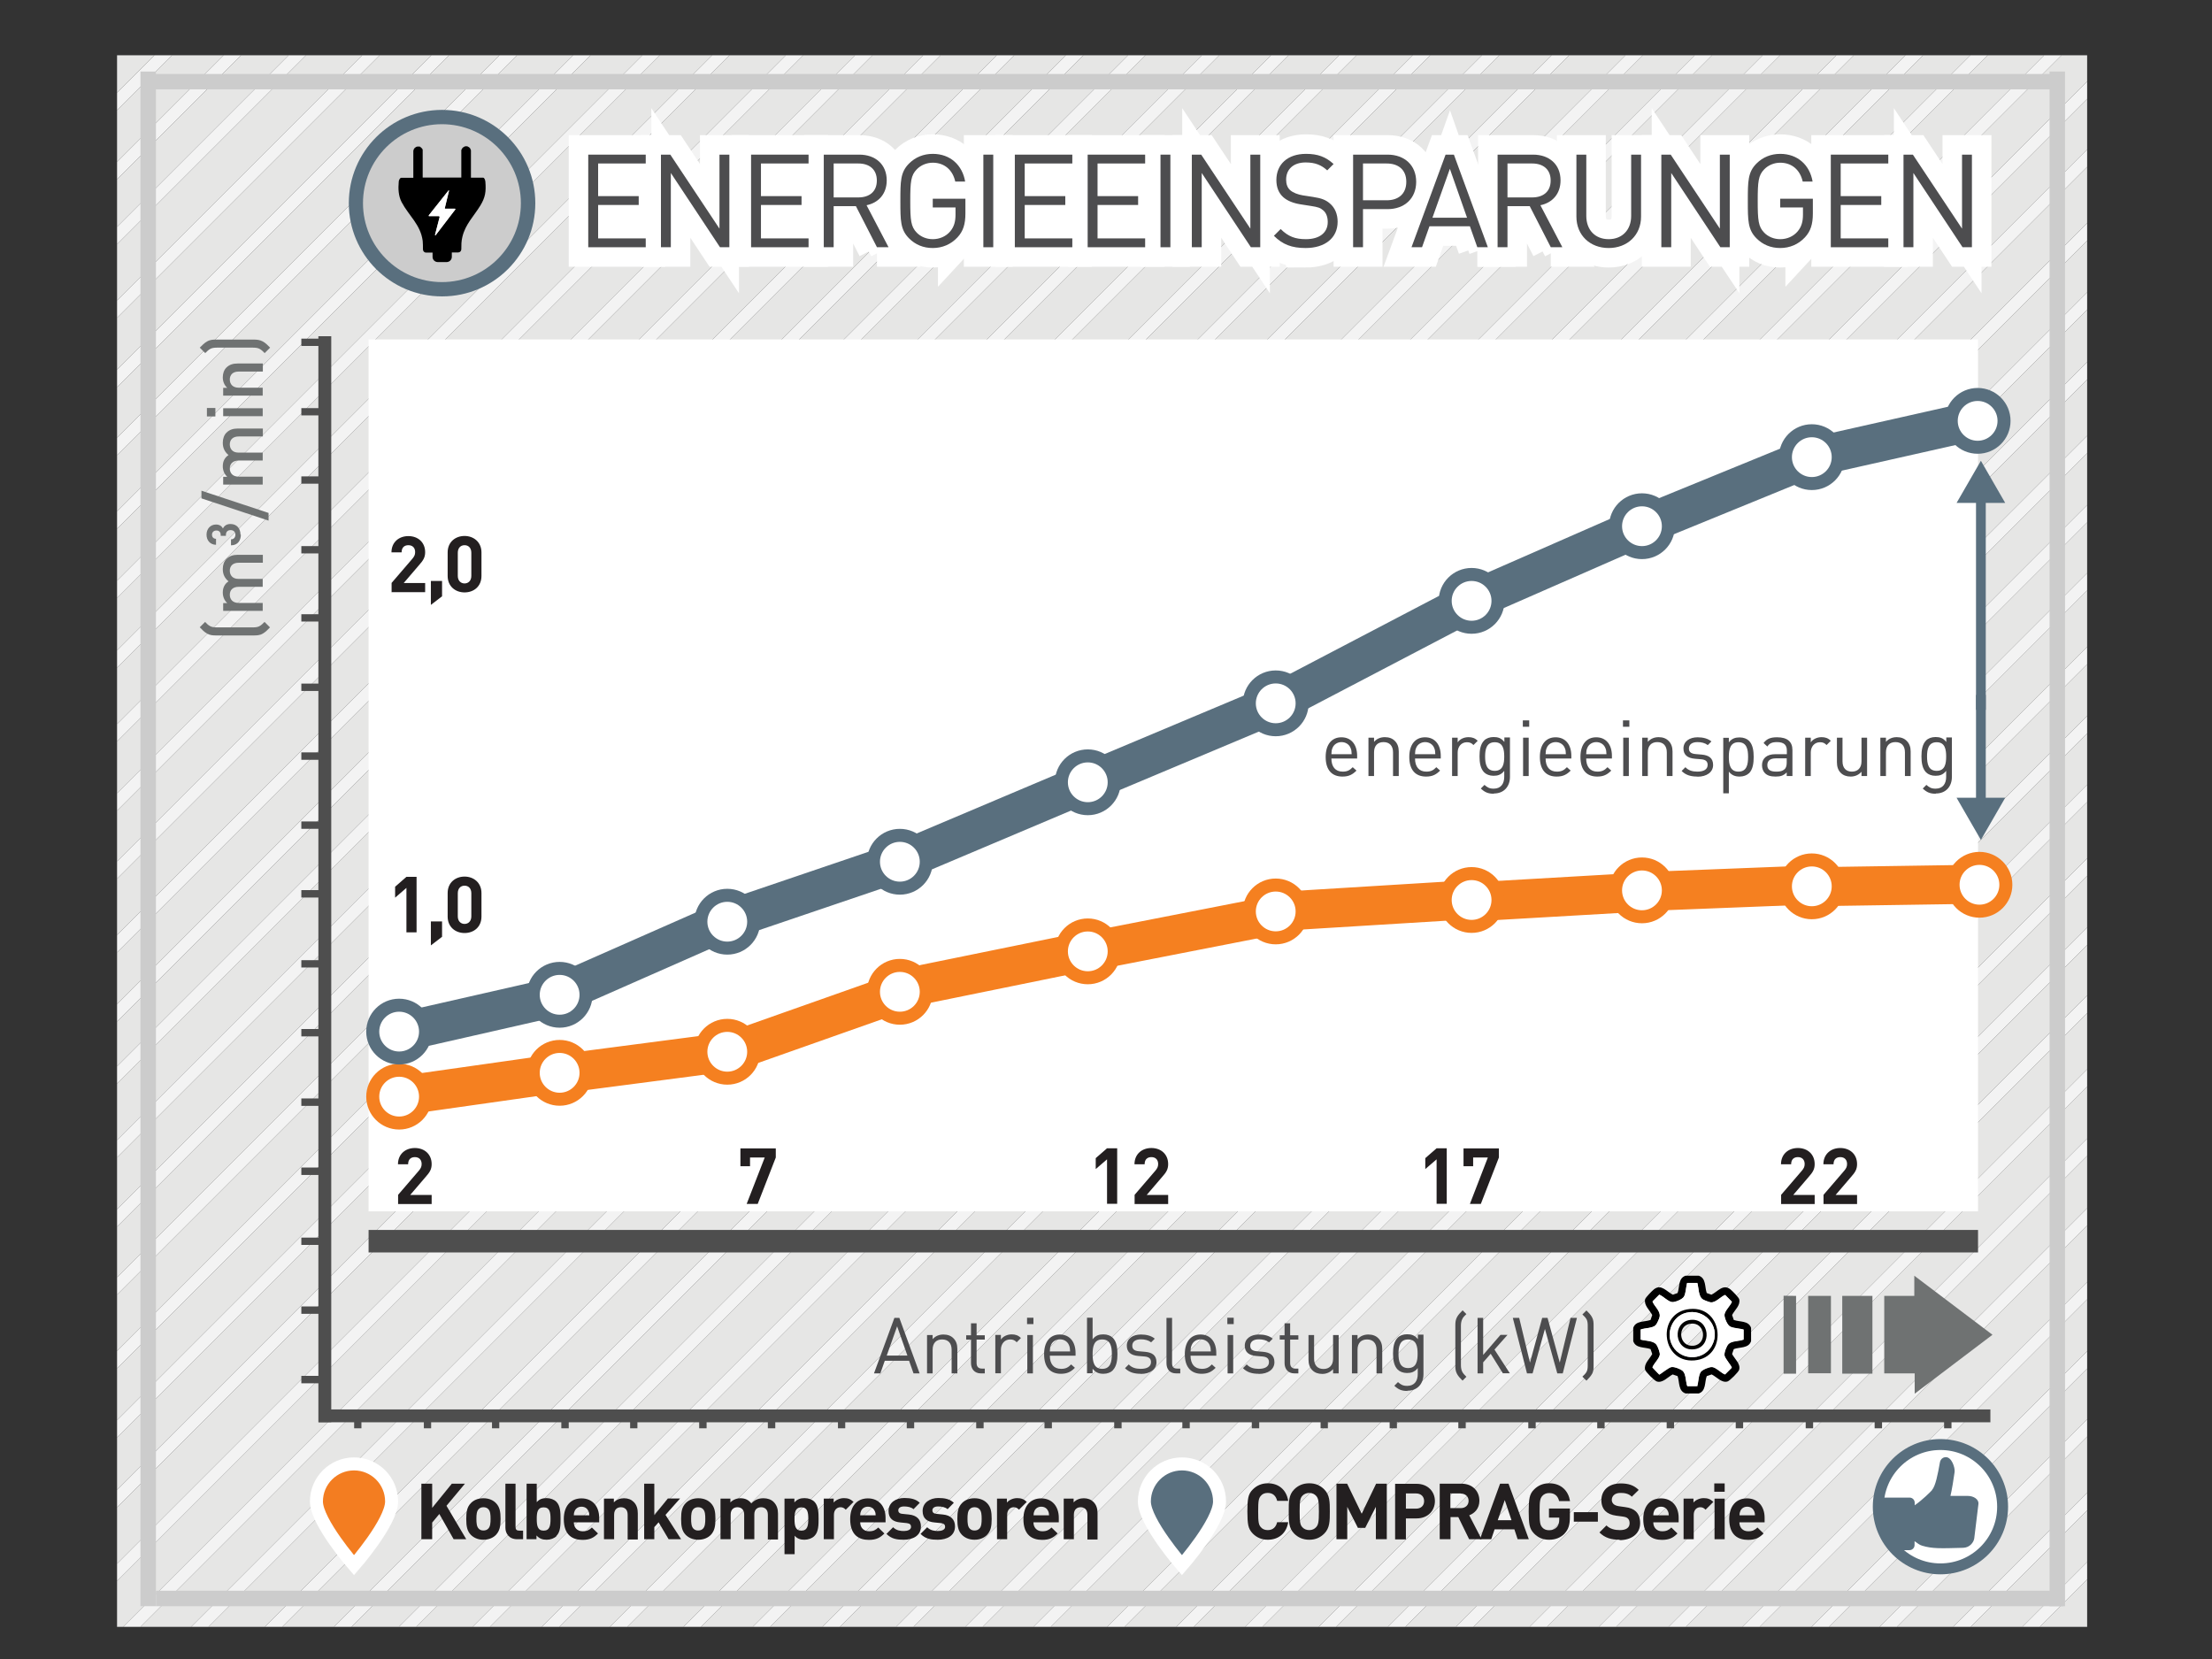 <?xml version="1.0" encoding="UTF-8"?>
<svg id="_Слой_3" data-name="Слой_3" xmlns="http://www.w3.org/2000/svg" version="1.1" xmlns:xlink="http://www.w3.org/1999/xlink" viewBox="0 0 170.08 127.56">
  <rect x="0" y="0" width="170.08" height="127.56" fill="#333333" stroke="none"/>
  <!-- Generator: Adobe Illustrator 29.5.0, SVG Export Plug-In . SVG Version: 2.1.0 Build 137)  -->
  <defs>
    <style>
      .st0, .st1, .st2 {
        fill: #596f7e;
      }

      .st3, .st4 {
        fill: #6f7272;
      }

      .st1, .st4, .st5 {
        stroke: #fff;
      }

      .st6, .st7, .st8, .st9 {
        fill: none;
      }

      .st6, .st4, .st8 {
        stroke-width: 3px;
      }

      .st6, .st10, .st11, .st9 {
        stroke: #596f7e;
      }

      .st6, .st8 {
        stroke-linecap: round;
        stroke-linejoin: round;
      }

      .st12 {
        fill: #231f20;
      }

      .st13, .st14, .st10, .st11 {
        fill: #fff;
      }

      .st13, .st4, .st10, .st11, .st5, .st9 {
        stroke-miterlimit: 10;
      }

      .st13, .st8 {
        stroke: #f58020;
      }

      .st15 {
        fill: #f3f3f3;
      }

      .st16 {
        fill: #ccc;
      }

      .st17 {
        clip-path: url(#clippath-1);
      }

      .st18 {
        fill: #e6e6e5;
      }

      .st19 {
        clip-path: url(#clippath-3);
      }

      .st20 {
        fill: #4e4e4e;
      }

      .st11 {
        stroke-width: .84px;
      }

      .st5 {
        fill: #f37d21;
      }

      .st21 {
        clip-path: url(#clippath-2);
      }

      .st22 {
        fill: #4d4d4f;
      }

      .st9 {
        stroke-width: .75px;
      }

      .st23 {
        clip-path: url(#clippath);
      }

      .st2 {
        fill-rule: evenodd;
      }
    </style>
    <clipPath id="clippath">
      <rect class="st7" x="9" y="4.25" width="151.48" height="120.84"/>
    </clipPath>
    <clipPath id="clippath-1">
      <rect class="st7" width="170.08" height="127.55"/>
    </clipPath>
    <clipPath id="clippath-2">
      <rect class="st7" x="21.58" y="108.37" width="131.46" height="2.23"/>
    </clipPath>
    <clipPath id="clippath-3">
      <rect class="st7" x="23.17" y="25.85" width="3.57" height="87"/>
    </clipPath>
  </defs>
  <g class="st23">
    <g class="st17">
      <g>
        <polygon class="st18" points="-46.12 207.54 190.81 -29.39 190.81 -33.72 -50.44 207.54 -46.12 207.54"/>
        <polygon class="st18" points="-29.9 207.54 190.81 -13.17 190.81 -17.5 -34.22 207.54 -29.9 207.54"/>
        <polygon class="st18" points="-24.57 207.54 190.81 -7.85 190.81 -11.83 -28.56 207.54 -24.57 207.54"/>
        <polygon class="st18" points="-35.56 207.54 190.81 -18.84 190.81 -22.73 -39.45 207.54 -35.56 207.54"/>
        <polygon class="st18" points="-40.79 207.54 190.81 -24.07 190.81 -28.05 -44.78 207.54 -40.79 207.54"/>
        <polygon class="st18" points="172.71 -74.71 -62.62 160.62 -62.62 164.6 176.69 -74.71 172.71 -74.71"/>
        <polygon class="st18" points="2.67 207.54 190.81 19.4 190.81 15.07 -1.65 207.54 2.67 207.54"/>
        <polygon class="st18" points="-13.55 207.54 190.81 3.18 190.81 -1.15 -17.87 207.54 -13.55 207.54"/>
        <polygon class="st18" points="7.99 207.54 190.81 24.72 190.81 20.74 4.01 207.54 7.99 207.54"/>
        <polygon class="st18" points="-2.99 207.54 190.81 13.73 190.81 9.84 -6.89 207.54 -2.99 207.54"/>
        <polygon class="st18" points="-8.23 207.54 190.81 8.5 190.81 4.52 -12.21 207.54 -8.23 207.54"/>
        <polygon class="st18" points="-51.78 207.54 190.81 -35.06 190.81 -38.7 -55.43 207.54 -51.78 207.54"/>
        <polygon class="st18" points="188.93 -74.71 -62.62 176.84 -62.62 180.82 190.81 -72.61 190.81 -74.71 188.93 -74.71"/>
        <polygon class="st18" points="-62.62 186.18 190.81 -67.25 190.81 -71.27 -62.62 182.16 -62.62 186.18"/>
        <polygon class="st18" points="178.03 -74.71 -62.62 165.94 -62.62 169.83 181.92 -74.71 178.03 -74.71"/>
        <polygon class="st18" points="13.28 207.54 190.81 30 190.81 26.06 9.33 207.54 13.28 207.54"/>
        <polygon class="st18" points="183.26 -74.71 -62.62 171.17 -62.62 175.5 187.59 -74.71 183.26 -74.71"/>
        <polygon class="st18" points="-62.62 197.17 190.81 -56.26 190.81 -60.24 -62.62 193.19 -62.62 197.17"/>
        <polygon class="st18" points="-62.62 207.54 -62.09 207.54 190.81 -45.36 190.81 -49.69 -62.62 203.74 -62.62 207.54"/>
        <polygon class="st18" points="-62.62 202.4 190.81 -51.03 190.81 -54.92 -62.62 198.51 -62.62 202.4"/>
        <polygon class="st18" points="-62.62 191.85 190.81 -61.58 190.81 -65.91 -62.62 187.52 -62.62 191.85"/>
        <polygon class="st18" points="-56.77 207.54 190.81 -40.04 190.81 -44.03 -60.75 207.54 -56.77 207.54"/>
        <polygon class="st18" points="-19.21 207.54 190.81 -2.49 190.81 -6.51 -23.23 207.54 -19.21 207.54"/>
        <polygon class="st18" points="105.25 207.54 190.81 121.97 190.81 117.99 101.26 207.54 105.25 207.54"/>
        <polygon class="st18" points="110.61 207.54 190.81 127.33 190.81 123.31 106.59 207.54 110.61 207.54"/>
        <polygon class="st18" points="99.92 207.54 190.81 116.65 190.81 112.32 95.6 207.54 99.92 207.54"/>
        <polygon class="st18" points="83.71 207.54 190.81 100.43 190.81 96.1 79.38 207.54 83.71 207.54"/>
        <polygon class="st18" points="18.94 207.54 190.81 35.67 190.81 31.34 14.62 207.54 18.94 207.54"/>
        <polygon class="st18" points="94.26 207.54 190.81 110.98 190.81 107.09 90.37 207.54 94.26 207.54"/>
        <polygon class="st18" points="142.59 207.54 190.81 159.32 190.81 155.88 139.15 207.54 142.59 207.54"/>
        <polygon class="st18" points="137.81 207.54 190.81 154.54 190.81 150.56 133.83 207.54 137.81 207.54"/>
        <polygon class="st18" points="121.6 207.54 190.81 138.32 190.81 134.34 117.61 207.54 121.6 207.54"/>
        <polygon class="st18" points="116.27 207.54 190.81 133 190.81 128.67 111.95 207.54 116.27 207.54"/>
        <polygon class="st18" points="126.83 207.54 190.81 143.55 190.81 139.66 122.94 207.54 126.83 207.54"/>
        <polygon class="st18" points="89.03 207.54 190.81 105.75 190.81 101.77 85.05 207.54 89.03 207.54"/>
        <polygon class="st18" points="40.48 207.54 190.81 57.21 190.81 53.23 36.5 207.54 40.48 207.54"/>
        <polygon class="st18" points="35.16 207.54 190.81 51.89 190.81 47.56 30.84 207.54 35.16 207.54"/>
        <polygon class="st18" points="29.5 207.54 190.81 46.22 190.81 42.33 25.61 207.54 29.5 207.54"/>
        <polygon class="st18" points="51.51 207.54 190.81 68.24 190.81 63.91 47.19 207.54 51.51 207.54"/>
        <polygon class="st18" points="24.27 207.54 190.81 40.99 190.81 37.01 20.28 207.54 24.27 207.54"/>
        <polygon class="st18" points="78.04 207.54 190.81 94.76 190.81 91.12 74.39 207.54 78.04 207.54"/>
        <polygon class="st18" points="67.73 207.54 190.81 84.46 190.81 80.13 63.4 207.54 67.73 207.54"/>
        <polygon class="st18" points="73.05 207.54 190.81 89.78 190.81 85.8 69.07 207.54 73.05 207.54"/>
        <polygon class="st18" points="56.83 207.54 190.81 73.56 190.81 69.58 52.85 207.54 56.83 207.54"/>
        <polygon class="st18" points="62.06 207.54 190.81 78.79 190.81 74.9 58.17 207.54 62.06 207.54"/>
        <polygon class="st18" points="132.49 207.54 190.81 149.22 190.81 144.89 128.17 207.54 132.49 207.54"/>
        <polygon class="st18" points="6.08 -74.71 -62.62 -6 -62.62 -1.68 10.41 -74.71 6.08 -74.71"/>
        <polygon class="st18" points="11.75 -74.71 -62.62 -.34 -62.62 3.64 15.73 -74.71 11.75 -74.71"/>
        <polygon class="st18" points="17.07 -74.71 -62.62 4.98 -62.62 8.87 20.96 -74.71 17.07 -74.71"/>
        <polygon class="st18" points=".72 -74.71 -62.62 -11.37 -62.62 -7.34 4.74 -74.71 .72 -74.71"/>
        <polygon class="st18" points="-4.6 -74.71 -62.62 -16.69 -62.62 -12.71 -.62 -74.71 -4.6 -74.71"/>
        <polygon class="st18" points="27.97 -74.71 -62.62 15.88 -62.62 19.86 31.95 -74.71 27.97 -74.71"/>
        <polygon class="st18" points="43.39 -74.71 -62.62 31.3 -62.62 35.29 47.38 -74.71 43.39 -74.71"/>
        <polygon class="st18" points="37.73 -74.71 -62.62 25.64 -62.62 29.96 42.05 -74.71 37.73 -74.71"/>
        <polygon class="st18" points="48.71 -74.71 -62.62 36.63 -62.62 40.52 52.61 -74.71 48.71 -74.71"/>
        <polygon class="st18" points="-10.27 -74.71 -62.62 -22.36 -62.62 -18.03 -5.94 -74.71 -10.27 -74.71"/>
        <polygon class="st18" points="33.29 -74.71 -62.62 21.2 -62.62 24.3 36.39 -74.71 33.29 -74.71"/>
        <polygon class="st18" points="22.3 -74.71 -62.62 10.21 -62.62 14.54 26.63 -74.71 22.3 -74.71"/>
        <polygon class="st18" points="-15.5 -74.71 -62.62 -27.59 -62.62 -23.69 -11.61 -74.71 -15.5 -74.71"/>
        <polygon class="st18" points="-53.01 -74.71 -62.62 -65.1 -62.62 -61.12 -49.03 -74.71 -53.01 -74.71"/>
        <polygon class="st18" points="-47.69 -74.71 -62.62 -59.78 -62.62 -55.89 -43.8 -74.71 -47.69 -74.71"/>
        <polygon class="st18" points="-62.62 -74.71 -62.62 -72.11 -60.02 -74.71 -62.62 -74.71"/>
        <polygon class="st18" points="-58.68 -74.71 -62.62 -70.77 -62.62 -66.44 -54.35 -74.71 -58.68 -74.71"/>
        <polygon class="st18" points="-42.46 -74.71 -62.62 -54.55 -62.62 -50.22 -38.13 -74.71 -42.46 -74.71"/>
        <polygon class="st18" points="-26.48 -74.71 -62.62 -38.57 -62.62 -34.25 -22.16 -74.71 -26.48 -74.71"/>
        <polygon class="st18" points="-20.82 -74.71 -62.62 -32.91 -62.62 -28.93 -16.84 -74.71 -20.82 -74.71"/>
        <polygon class="st18" points="-36.79 -74.71 -62.62 -48.88 -62.62 -44.9 -32.81 -74.71 -36.79 -74.71"/>
        <polygon class="st18" points="-31.47 -74.71 -62.62 -43.56 -62.62 -39.91 -27.82 -74.71 -31.47 -74.71"/>
        <polygon class="st18" points="64.93 -74.71 -62.62 52.85 -62.62 56.87 68.96 -74.71 64.93 -74.71"/>
        <polygon class="st18" points="135.06 -74.71 -62.62 122.97 -62.62 127.29 139.38 -74.71 135.06 -74.71"/>
        <polygon class="st18" points="129.69 -74.71 -62.62 117.61 -62.62 121.63 133.72 -74.71 129.69 -74.71"/>
        <polygon class="st18" points="118.71 -74.71 -62.62 106.62 -62.62 110.94 123.03 -74.71 118.71 -74.71"/>
        <polygon class="st18" points="124.37 -74.71 -62.62 112.28 -62.62 116.27 128.35 -74.71 124.37 -74.71"/>
        <polygon class="st18" points="113.48 -74.71 -62.62 101.39 -62.62 105.28 117.37 -74.71 113.48 -74.71"/>
        <polygon class="st18" points="140.72 -74.71 -62.62 128.63 -62.62 132.61 144.7 -74.71 140.72 -74.71"/>
        <polygon class="st18" points="53.95 -74.71 -62.62 41.86 -62.62 46.18 58.27 -74.71 53.95 -74.71"/>
        <polygon class="st18" points="156.94 -74.71 -62.62 144.85 -62.62 148.83 160.92 -74.71 156.94 -74.71"/>
        <polygon class="st18" points="151.28 -74.71 -62.62 139.19 -62.62 143.51 155.6 -74.71 151.28 -74.71"/>
        <polygon class="st18" points="146.04 -74.71 -62.62 133.96 -62.62 137.85 149.94 -74.71 146.04 -74.71"/>
        <polygon class="st18" points="162.26 -74.71 -62.62 150.17 -62.62 153.61 165.7 -74.71 162.26 -74.71"/>
        <polygon class="st18" points="81.28 -74.71 -62.62 69.19 -62.62 73.09 85.17 -74.71 81.28 -74.71"/>
        <polygon class="st18" points="75.96 -74.71 -62.62 63.87 -62.62 67.85 79.94 -74.71 75.96 -74.71"/>
        <polygon class="st18" points="70.3 -74.71 -62.62 58.21 -62.62 62.53 74.62 -74.71 70.3 -74.71"/>
        <polygon class="st18" points="167.04 -74.71 -62.62 154.95 -62.62 159.28 171.37 -74.71 167.04 -74.71"/>
        <polygon class="st18" points="108.15 -74.71 -62.62 96.06 -62.62 100.05 112.13 -74.71 108.15 -74.71"/>
        <polygon class="st18" points="59.61 -74.71 -62.62 47.52 -62.62 51.5 63.59 -74.71 59.61 -74.71"/>
        <polygon class="st18" points="102.49 -74.71 -62.62 90.4 -62.62 94.72 106.81 -74.71 102.49 -74.71"/>
        <polygon class="st18" points="97.5 -74.71 -62.62 85.41 -62.62 89.06 101.15 -74.71 97.5 -74.71"/>
        <polygon class="st18" points="86.51 -74.71 -62.62 74.43 -62.62 78.75 90.84 -74.71 86.51 -74.71"/>
        <polygon class="st18" points="92.18 -74.71 -62.62 80.09 -62.62 84.07 96.16 -74.71 92.18 -74.71"/>
        <polygon class="st18" points="45.85 207.54 190.81 62.57 190.81 58.55 41.82 207.54 45.85 207.54"/>
        <polygon class="st18" points="169.8 207.54 190.81 186.52 190.81 182.54 165.82 207.54 169.8 207.54"/>
        <polygon class="st18" points="164.48 207.54 190.81 181.2 190.81 176.88 160.15 207.54 164.48 207.54"/>
        <polygon class="st18" points="153.58 207.54 190.81 170.31 190.81 166.32 149.6 207.54 153.58 207.54"/>
        <polygon class="st18" points="190.81 207.54 190.81 204.21 187.49 207.54 190.81 207.54"/>
        <polygon class="st18" points="186.15 207.54 190.81 202.87 190.81 198.89 182.17 207.54 186.15 207.54"/>
        <polygon class="st18" points="175.16 207.54 190.81 191.89 190.81 187.86 171.14 207.54 175.16 207.54"/>
        <polygon class="st18" points="180.83 207.54 190.81 197.55 190.81 193.23 176.5 207.54 180.83 207.54"/>
        <polygon class="st18" points="158.81 207.54 190.81 175.54 190.81 171.65 154.92 207.54 158.81 207.54"/>
        <polygon class="st18" points="148.26 207.54 190.81 164.98 190.81 160.66 143.93 207.54 148.26 207.54"/>
        <polygon class="st15" points="14.62 207.54 190.81 31.34 190.81 30 13.28 207.54 14.62 207.54"/>
        <polygon class="st15" points="20.28 207.54 190.81 37.01 190.81 35.67 18.94 207.54 20.28 207.54"/>
        <polygon class="st15" points="25.61 207.54 190.81 42.33 190.81 40.99 24.27 207.54 25.61 207.54"/>
        <polygon class="st15" points="30.84 207.54 190.81 47.56 190.81 46.22 29.5 207.54 30.84 207.54"/>
        <polygon class="st15" points="36.5 207.54 190.81 53.23 190.81 51.89 35.16 207.54 36.5 207.54"/>
        <polygon class="st15" points="41.82 207.54 190.81 58.55 190.81 57.21 40.48 207.54 41.82 207.54"/>
        <polygon class="st15" points="47.19 207.54 190.81 63.91 190.81 62.57 45.85 207.54 47.19 207.54"/>
        <polygon class="st15" points="52.85 207.54 190.81 69.58 190.81 68.24 51.51 207.54 52.85 207.54"/>
        <polygon class="st15" points="58.17 207.54 190.81 74.9 190.81 73.56 56.83 207.54 58.17 207.54"/>
        <polygon class="st15" points="63.4 207.54 190.81 80.13 190.81 78.79 62.06 207.54 63.4 207.54"/>
        <polygon class="st15" points="69.07 207.54 190.81 85.8 190.81 84.46 67.73 207.54 69.07 207.54"/>
        <polygon class="st15" points="74.39 207.54 190.81 91.12 190.81 89.78 73.05 207.54 74.39 207.54"/>
        <polygon class="st15" points="79.38 207.54 190.81 96.1 190.81 94.76 78.04 207.54 79.38 207.54"/>
        <polygon class="st15" points="85.05 207.54 190.81 101.77 190.81 100.43 83.71 207.54 85.05 207.54"/>
        <polygon class="st15" points="90.37 207.54 190.81 107.09 190.81 105.75 89.03 207.54 90.37 207.54"/>
        <polygon class="st15" points="95.6 207.54 190.81 112.32 190.81 110.98 94.26 207.54 95.6 207.54"/>
        <polygon class="st15" points="101.26 207.54 190.81 117.99 190.81 116.65 99.92 207.54 101.26 207.54"/>
        <polygon class="st15" points="106.59 207.54 190.81 123.31 190.81 121.97 105.25 207.54 106.59 207.54"/>
        <polygon class="st15" points="111.95 207.54 190.81 128.67 190.81 127.33 110.61 207.54 111.95 207.54"/>
        <polygon class="st15" points="117.61 207.54 190.81 134.34 190.81 133 116.27 207.54 117.61 207.54"/>
        <polygon class="st15" points="122.94 207.54 190.81 139.66 190.81 138.32 121.6 207.54 122.94 207.54"/>
        <polygon class="st15" points="128.17 207.54 190.81 144.89 190.81 143.55 126.83 207.54 128.17 207.54"/>
        <polygon class="st15" points="133.83 207.54 190.81 150.56 190.81 149.22 132.49 207.54 133.83 207.54"/>
        <polygon class="st15" points="139.15 207.54 190.81 155.88 190.81 154.54 137.81 207.54 139.15 207.54"/>
        <polygon class="st15" points="143.93 207.54 190.81 160.66 190.81 159.32 142.59 207.54 143.93 207.54"/>
        <polygon class="st15" points="149.6 207.54 190.81 166.32 190.81 164.98 148.26 207.54 149.6 207.54"/>
        <polygon class="st15" points="154.92 207.54 190.81 171.65 190.81 170.31 153.58 207.54 154.92 207.54"/>
        <polygon class="st15" points="160.15 207.54 190.81 176.88 190.81 175.54 158.81 207.54 160.15 207.54"/>
        <polygon class="st15" points="165.82 207.54 190.81 182.54 190.81 181.2 164.48 207.54 165.82 207.54"/>
        <polygon class="st15" points="171.14 207.54 190.81 187.86 190.81 186.52 169.8 207.54 171.14 207.54"/>
        <polygon class="st15" points="176.5 207.54 190.81 193.23 190.81 191.89 175.16 207.54 176.5 207.54"/>
        <polygon class="st15" points="182.17 207.54 190.81 198.89 190.81 197.55 180.83 207.54 182.17 207.54"/>
        <polygon class="st15" points="187.49 207.54 190.81 204.21 190.81 202.87 186.15 207.54 187.49 207.54"/>
        <polygon class="st15" points="-60.02 -74.71 -62.62 -72.11 -62.62 -70.77 -58.68 -74.71 -60.02 -74.71"/>
        <polygon class="st15" points="-54.35 -74.71 -62.62 -66.44 -62.62 -65.1 -53.01 -74.71 -54.35 -74.71"/>
        <polygon class="st15" points="-49.03 -74.71 -62.62 -61.12 -62.62 -59.78 -47.69 -74.71 -49.03 -74.71"/>
        <polygon class="st15" points="-43.8 -74.71 -62.62 -55.89 -62.62 -54.55 -42.46 -74.71 -43.8 -74.71"/>
        <polygon class="st15" points="-38.13 -74.71 -62.62 -50.22 -62.62 -48.88 -36.79 -74.71 -38.13 -74.71"/>
        <polygon class="st15" points="-32.81 -74.71 -62.62 -44.9 -62.62 -43.56 -31.47 -74.71 -32.81 -74.71"/>
        <polygon class="st15" points="-27.82 -74.71 -62.62 -39.91 -62.62 -38.57 -26.48 -74.71 -27.82 -74.71"/>
        <polygon class="st15" points="-22.16 -74.71 -62.62 -34.25 -62.62 -32.91 -20.82 -74.71 -22.16 -74.71"/>
        <polygon class="st15" points="-16.84 -74.71 -62.62 -28.93 -62.62 -27.59 -15.5 -74.71 -16.84 -74.71"/>
        <polygon class="st15" points="-11.61 -74.71 -62.62 -23.69 -62.62 -22.36 -10.27 -74.71 -11.61 -74.71"/>
        <polygon class="st15" points="-5.94 -74.71 -62.62 -18.03 -62.62 -16.69 -4.6 -74.71 -5.94 -74.71"/>
        <polygon class="st15" points="-.62 -74.71 -62.62 -12.71 -62.62 -11.37 .72 -74.71 -.62 -74.71"/>
        <polygon class="st15" points="4.74 -74.71 -62.62 -7.34 -62.62 -6 6.08 -74.71 4.74 -74.71"/>
        <polygon class="st15" points="10.41 -74.71 -62.62 -1.68 -62.62 -.34 11.75 -74.71 10.41 -74.71"/>
        <polygon class="st15" points="15.73 -74.71 -62.62 3.64 -62.62 4.98 17.07 -74.71 15.73 -74.71"/>
        <polygon class="st15" points="20.96 -74.71 -62.62 8.87 -62.62 10.21 22.3 -74.71 20.96 -74.71"/>
        <polygon class="st15" points="26.63 -74.71 -62.62 14.54 -62.62 15.88 27.97 -74.71 26.63 -74.71"/>
        <polygon class="st15" points="31.95 -74.71 -62.62 19.86 -62.62 21.2 33.29 -74.71 31.95 -74.71"/>
        <polygon class="st15" points="36.39 -74.71 -62.62 24.3 -62.62 25.64 37.73 -74.71 36.39 -74.71"/>
        <polygon class="st15" points="42.05 -74.71 -62.62 29.96 -62.62 31.3 43.39 -74.71 42.05 -74.71"/>
        <polygon class="st15" points="47.38 -74.71 -62.62 35.29 -62.62 36.63 48.71 -74.71 47.38 -74.71"/>
        <polygon class="st15" points="52.61 -74.71 -62.62 40.52 -62.62 41.86 53.95 -74.71 52.61 -74.71"/>
        <polygon class="st15" points="58.27 -74.71 -62.62 46.18 -62.62 47.52 59.61 -74.71 58.27 -74.71"/>
        <polygon class="st15" points="63.59 -74.71 -62.62 51.5 -62.62 52.85 64.93 -74.71 63.59 -74.71"/>
        <polygon class="st15" points="68.96 -74.71 -62.62 56.87 -62.62 58.21 70.3 -74.71 68.96 -74.71"/>
        <polygon class="st15" points="74.62 -74.71 -62.62 62.53 -62.62 63.87 75.96 -74.71 74.62 -74.71"/>
        <polygon class="st15" points="79.94 -74.71 -62.62 67.85 -62.62 69.19 81.28 -74.71 79.94 -74.71"/>
        <polygon class="st15" points="85.17 -74.71 -62.62 73.09 -62.62 74.43 86.51 -74.71 85.17 -74.71"/>
        <polygon class="st15" points="90.84 -74.71 -62.62 78.75 -62.62 80.09 92.18 -74.71 90.84 -74.71"/>
        <polygon class="st15" points="96.16 -74.71 -62.62 84.07 -62.62 85.41 97.5 -74.71 96.16 -74.71"/>
        <polygon class="st15" points="101.15 -74.71 -62.62 89.06 -62.62 90.4 102.49 -74.71 101.15 -74.71"/>
        <polygon class="st15" points="106.81 -74.71 -62.62 94.72 -62.62 96.06 108.15 -74.71 106.81 -74.71"/>
        <polygon class="st15" points="112.13 -74.71 -62.62 100.05 -62.62 101.39 113.48 -74.71 112.13 -74.71"/>
        <polygon class="st15" points="117.37 -74.71 -62.62 105.28 -62.62 106.62 118.71 -74.71 117.37 -74.71"/>
        <polygon class="st15" points="123.03 -74.71 -62.62 110.94 -62.62 112.28 124.37 -74.71 123.03 -74.71"/>
        <polygon class="st15" points="128.35 -74.71 -62.62 116.27 -62.62 117.61 129.69 -74.71 128.35 -74.71"/>
        <polygon class="st15" points="133.72 -74.71 -62.62 121.63 -62.62 122.97 135.06 -74.71 133.72 -74.71"/>
        <polygon class="st15" points="139.38 -74.71 -62.62 127.29 -62.62 128.63 140.72 -74.71 139.38 -74.71"/>
        <polygon class="st15" points="144.7 -74.71 -62.62 132.61 -62.62 133.96 146.04 -74.71 144.7 -74.71"/>
        <polygon class="st15" points="149.94 -74.71 -62.62 137.85 -62.62 139.19 151.28 -74.71 149.94 -74.71"/>
        <polygon class="st15" points="155.6 -74.71 -62.62 143.51 -62.62 144.85 156.94 -74.71 155.6 -74.71"/>
        <polygon class="st15" points="160.92 -74.71 -62.62 148.83 -62.62 150.17 162.26 -74.71 160.92 -74.71"/>
        <polygon class="st15" points="165.7 -74.71 -62.62 153.61 -62.62 154.95 167.04 -74.71 165.7 -74.71"/>
        <polygon class="st15" points="171.37 -74.71 -62.62 159.28 -62.62 160.62 172.71 -74.71 171.37 -74.71"/>
        <polygon class="st15" points="176.69 -74.71 -62.62 164.6 -62.62 165.94 178.03 -74.71 176.69 -74.71"/>
        <polygon class="st15" points="181.92 -74.71 -62.62 169.83 -62.62 171.17 183.26 -74.71 181.92 -74.71"/>
        <polygon class="st15" points="187.59 -74.71 -62.62 175.5 -62.62 176.84 188.93 -74.71 187.59 -74.71"/>
        <polygon class="st15" points="-62.62 182.16 190.81 -71.27 190.81 -72.61 -62.62 180.82 -62.62 182.16"/>
        <polygon class="st15" points="-62.62 187.52 190.81 -65.91 190.81 -67.25 -62.62 186.18 -62.62 187.52"/>
        <polygon class="st15" points="-62.62 193.19 190.81 -60.24 190.81 -61.58 -62.62 191.85 -62.62 193.19"/>
        <polygon class="st15" points="-62.62 198.51 190.81 -54.92 190.81 -56.26 -62.62 197.17 -62.62 198.51"/>
        <polygon class="st15" points="-62.62 203.74 190.81 -49.69 190.81 -51.03 -62.62 202.4 -62.62 203.74"/>
        <polygon class="st15" points="-60.75 207.54 190.81 -44.03 190.81 -45.36 -62.09 207.54 -60.75 207.54"/>
        <polygon class="st15" points="-55.43 207.54 190.81 -38.7 190.81 -40.04 -56.77 207.54 -55.43 207.54"/>
        <polygon class="st15" points="-50.44 207.54 190.81 -33.72 190.81 -35.06 -51.78 207.54 -50.44 207.54"/>
        <polygon class="st15" points="-44.78 207.54 190.81 -28.05 190.81 -29.39 -46.12 207.54 -44.78 207.54"/>
        <polygon class="st15" points="-39.45 207.54 190.81 -22.73 190.81 -24.07 -40.79 207.54 -39.45 207.54"/>
        <polygon class="st15" points="-34.22 207.54 190.81 -17.5 190.81 -18.84 -35.56 207.54 -34.22 207.54"/>
        <polygon class="st15" points="-28.56 207.54 190.81 -11.83 190.81 -13.17 -29.9 207.54 -28.56 207.54"/>
        <polygon class="st15" points="-23.23 207.54 190.81 -6.51 190.81 -7.85 -24.57 207.54 -23.23 207.54"/>
        <polygon class="st15" points="-17.87 207.54 190.81 -1.15 190.81 -2.49 -19.21 207.54 -17.87 207.54"/>
        <polygon class="st15" points="-12.21 207.54 190.81 4.52 190.81 3.18 -13.55 207.54 -12.21 207.54"/>
        <polygon class="st15" points="-6.89 207.54 190.81 9.84 190.81 8.5 -8.23 207.54 -6.89 207.54"/>
        <polygon class="st15" points="-1.65 207.54 190.81 15.07 190.81 13.73 -2.99 207.54 -1.65 207.54"/>
        <polygon class="st15" points="4.01 207.54 190.81 20.74 190.81 19.4 2.67 207.54 4.01 207.54"/>
        <polygon class="st15" points="9.33 207.54 190.81 26.06 190.81 24.72 7.99 207.54 9.33 207.54"/>
      </g>
    </g>
    <rect class="st16" x="10.8" y="5.5" width="1.19" height="118"/>
    <rect class="st16" x="157.59" y="5.5" width="1.19" height="118"/>
    <rect class="st16" x="11.99" y="122.31" width="146.67" height="1.19"/>
    <rect class="st16" x="10.98" y="5.69" width="146.67" height="1.18"/>
    <g>
      <g class="st21">
        <polygon class="st20" points="136.95 108.37 135.39 108.37 25.49 108.37 25.49 45.48 24.5 45.48 24.5 47.8 22.19 47.8 22.19 48.37 24.5 48.37 24.5 53.18 22.19 53.18 22.19 53.75 24.5 53.75 24.5 58.41 22.19 58.41 22.19 58.98 24.5 58.98 24.5 63.77 22.19 63.77 22.19 64.33 24.5 64.33 24.5 69.01 22.19 69.01 22.19 69.57 24.5 69.57 24.5 74.35 22.19 74.35 22.19 74.91 24.5 74.91 24.5 79.63 22.19 79.63 22.19 80.2 24.5 80.2 24.5 84.95 22.19 84.95 22.19 85.51 24.5 85.51 24.5 90.23 22.19 90.23 22.19 90.79 24.5 90.79 24.5 95.61 22.19 95.61 22.19 96.17 24.5 96.17 24.5 100.91 22.19 100.91 22.19 101.47 24.5 101.47 24.5 106.24 22.19 106.24 22.19 106.81 24.5 106.81 24.5 108.37 24.5 108.86 24.5 109.36 27.23 109.36 27.23 109.82 27.79 109.82 27.79 109.36 32.59 109.36 32.59 109.82 33.15 109.82 33.15 109.36 37.83 109.36 37.83 109.82 38.39 109.82 38.39 109.36 43.16 109.36 43.16 109.82 43.73 109.82 43.73 109.36 48.45 109.36 48.45 109.82 49.01 109.82 49.01 109.36 53.76 109.36 53.76 109.82 54.33 109.82 54.33 109.36 59.04 109.36 59.04 109.82 59.61 109.82 59.61 109.36 64.43 109.36 64.43 109.82 64.99 109.82 64.99 109.36 69.72 109.36 69.72 109.82 70.29 109.82 70.29 109.36 75.06 109.36 75.06 109.82 75.63 109.82 75.63 109.36 80.31 109.36 80.31 109.82 80.88 109.82 80.88 109.36 85.67 109.36 85.67 109.82 86.24 109.82 86.24 109.36 90.91 109.36 90.91 109.82 91.48 109.82 91.48 109.36 96.25 109.36 96.25 109.82 96.82 109.82 96.82 109.36 101.54 109.36 101.54 109.82 102.1 109.82 102.1 109.36 106.85 109.36 106.85 109.82 107.41 109.82 107.41 109.36 112.13 109.36 112.13 109.82 112.7 109.82 112.7 109.36 117.51 109.36 117.51 109.82 118.08 109.82 118.08 109.36 122.81 109.36 122.81 109.82 123.38 109.82 123.38 109.36 128.15 109.36 128.15 109.82 128.72 109.82 128.72 109.36 133.46 109.36 133.46 109.82 134.03 109.82 134.03 109.36 135.39 109.36 136.95 109.36 138.84 109.36 138.84 109.82 139.41 109.82 139.41 109.36 144.14 109.36 144.14 109.82 144.71 109.82 144.71 109.36 149.48 109.36 149.48 109.82 150.05 109.82 150.05 109.36 153.04 109.36 153.04 108.37 136.95 108.37"/>
      </g>
      <g class="st19">
        <polygon class="st20" points="25.47 93.26 25.47 91.71 25.47 -15.8 24.48 -15.8 24.48 -11.1 22.02 -11.1 22.02 -10.53 24.48 -10.53 24.48 -5.86 22.02 -5.86 22.02 -5.3 24.48 -5.3 24.48 -.53 22.02 -.53 22.02 .04 24.48 .04 24.48 4.77 22.02 4.77 22.02 5.33 24.48 5.33 24.48 10.08 22.02 10.08 22.02 10.64 24.48 10.64 24.48 15.36 22.02 15.36 22.02 15.92 24.48 15.92 24.48 20.74 22.02 20.74 22.02 21.3 24.48 21.3 24.48 26.04 22.02 26.04 22.02 26.6 24.48 26.6 24.48 31.38 22.02 31.38 22.02 31.94 24.48 31.94 24.48 36.63 22.02 36.63 22.02 37.19 24.48 37.19 24.48 41.99 22.02 41.99 22.02 42.55 24.48 42.55 24.48 47.23 22.02 47.23 22.02 47.79 24.48 47.79 24.48 52.56 22.02 52.56 22.02 53.13 24.48 53.13 24.48 57.85 22.02 57.85 22.02 58.42 24.48 58.42 24.48 63.16 22.02 63.16 22.02 63.73 24.48 63.73 24.48 68.44 22.02 68.44 22.02 69.01 24.48 69.01 24.48 73.83 22.02 73.83 22.02 74.39 24.48 74.39 24.48 79.12 22.02 79.12 22.02 79.69 24.48 79.69 24.48 84.46 22.02 84.46 22.02 85.03 24.48 85.03 24.48 89.77 22.02 89.77 22.02 90.34 24.48 90.34 24.48 91.71 24.48 93.26 24.48 95.16 22.02 95.16 22.02 95.72 24.48 95.72 24.48 100.45 22.02 100.45 22.02 101.02 24.48 101.02 24.48 105.79 22.02 105.79 22.02 106.36 24.48 106.36 24.48 109.35 25.47 109.35 25.47 93.26"/>
      </g>
    </g>
    <g>
      <g>
        <path class="st12" d="M97.48,118.39c-.46,0-.84-.16-1.15-.47-.19-.19-.3-.4-.35-.64-.05-.24-.07-.59-.07-1.06s.02-.82.07-1.06c.05-.25.16-.46.35-.64.31-.31.7-.47,1.15-.47.82,0,1.43.48,1.57,1.35h-.85c-.09-.37-.32-.61-.72-.61-.23,0-.41.07-.53.22-.17.19-.21.38-.21,1.21s.04,1.02.21,1.21c.13.15.31.22.53.22.4,0,.63-.24.72-.61h.85c-.14.87-.76,1.35-1.57,1.35Z"/>
        <path class="st12" d="M101.82,117.92c-.3.3-.67.47-1.15.47s-.86-.17-1.16-.47c-.43-.43-.42-.97-.42-1.7s-.01-1.27.42-1.7c.3-.3.67-.47,1.16-.47s.85.17,1.15.47c.43.43.43.97.43,1.7s0,1.27-.43,1.7ZM101.2,115.02c-.12-.14-.31-.23-.53-.23s-.42.09-.54.23c-.16.18-.2.38-.2,1.2s.04,1.02.2,1.2c.12.14.31.23.54.23s.41-.09.53-.23c.16-.18.21-.38.21-1.2s-.05-1.02-.21-1.2Z"/>
        <path class="st12" d="M105.79,118.35v-2.49l-.82,1.62h-.56l-.82-1.62v2.49h-.83v-4.27h.82l1.12,2.31,1.11-2.31h.82v4.27h-.83Z"/>
        <path class="st12" d="M108.92,116.75h-.82v1.61h-.83v-4.27h1.65c.88,0,1.41.61,1.41,1.33s-.53,1.33-1.41,1.33ZM108.88,114.83h-.78v1.17h.78c.38,0,.62-.23.62-.58s-.24-.59-.62-.59Z"/>
        <path class="st12" d="M112.96,118.35l-.83-1.7h-.6v1.7h-.83v-4.27h1.67c.87,0,1.38.59,1.38,1.31,0,.6-.37.97-.78,1.12l.95,1.84h-.96ZM112.31,114.83h-.79v1.13h.79c.37,0,.61-.23.61-.56s-.24-.56-.61-.56Z"/>
        <path class="st12" d="M116.69,118.35l-.25-.76h-1.52l-.26.76h-.87l1.55-4.27h.65l1.56,4.27h-.87ZM115.7,115.34l-.54,1.55h1.06l-.52-1.55Z"/>
        <path class="st12" d="M120.32,117.9c-.33.34-.73.49-1.21.49s-.84-.16-1.15-.47c-.19-.19-.3-.4-.35-.64-.05-.24-.07-.59-.07-1.06s.02-.82.07-1.06c.05-.25.16-.46.35-.64.31-.31.7-.47,1.15-.47.97,0,1.49.62,1.61,1.37h-.84c-.1-.41-.35-.62-.77-.62-.22,0-.4.08-.53.23-.16.2-.2.35-.2,1.2s.04,1.01.2,1.21c.13.15.31.22.53.22.25,0,.44-.08.59-.24.13-.14.19-.34.19-.57v-.16h-.79v-.7h1.61v.62c0,.62-.11.99-.41,1.3Z"/>
        <path class="st12" d="M121.01,117v-.73h1.85v.73h-1.85Z"/>
        <path class="st12" d="M124.54,118.39c-.65,0-1.14-.14-1.56-.56l.54-.54c.27.27.64.36,1.03.36.49,0,.75-.19.75-.53,0-.15-.04-.28-.13-.36-.08-.08-.18-.12-.38-.15l-.52-.07c-.37-.05-.64-.17-.83-.35-.2-.2-.31-.48-.31-.84,0-.76.56-1.29,1.49-1.29.59,0,1.01.14,1.38.5l-.53.52c-.27-.26-.59-.29-.88-.29-.44,0-.66.25-.66.54,0,.11.04.22.13.31.08.08.22.14.4.17l.5.07c.39.05.64.16.82.33.23.22.33.53.33.91,0,.83-.69,1.3-1.58,1.3Z"/>
        <path class="st12" d="M127.12,117.04c0,.4.25.7.68.7.34,0,.51-.1.71-.29l.47.46c-.32.32-.62.49-1.19.49-.74,0-1.44-.34-1.44-1.6,0-1.02.55-1.59,1.36-1.59.87,0,1.36.64,1.36,1.49v.35h-1.95ZM128.23,116.17c-.08-.19-.26-.32-.52-.32s-.44.14-.52.32c-.05.11-.07.2-.07.34h1.19c0-.14-.02-.22-.07-.34Z"/>
        <path class="st12" d="M131.14,116.08c-.12-.12-.22-.19-.41-.19-.24,0-.5.18-.5.58v1.88h-.78v-3.12h.76v.3c.15-.18.45-.34.79-.34.31,0,.52.08.74.29l-.59.59Z"/>
        <path class="st12" d="M131.81,114.7v-.64h.8v.64h-.8ZM131.83,118.35v-3.12h.78v3.12h-.78Z"/>
        <path class="st12" d="M133.74,117.04c0,.4.25.7.68.7.34,0,.51-.1.71-.29l.47.46c-.32.32-.62.49-1.19.49-.74,0-1.45-.34-1.45-1.6,0-1.02.55-1.59,1.36-1.59.87,0,1.36.64,1.36,1.49v.35h-1.95ZM134.86,116.17c-.08-.19-.26-.32-.52-.32s-.44.14-.52.32c-.05.11-.07.2-.07.34h1.19c0-.14-.02-.22-.07-.34Z"/>
      </g>
      <path class="st1" d="M93.77,115.45c0,1.6-2.89,4.9-2.89,4.9,0,0-2.89-3.31-2.89-4.9s1.29-2.89,2.89-2.89,2.89,1.29,2.89,2.89Z"/>
    </g>
    <g>
      <path class="st3" d="M20.77,48.23c-.19.19-.35.37-.57.49-.22.13-.46.14-.7.14h-2.87c-.24,0-.47-.01-.7-.14-.22-.12-.38-.29-.57-.49l.41-.41c.14.14.23.25.4.33.11.06.28.09.49.09h2.79c.22,0,.38-.03.49-.09.17-.09.25-.19.4-.33l.41.41Z"/>
      <path class="st3" d="M20.2,43.27h-1.85c-.47,0-.68.27-.68.61s.21.63.65.63h1.88v.61h-1.85c-.47,0-.68.27-.68.61s.21.63.68.63h1.85v.61h-3.04v-.6h.31c-.22-.2-.34-.5-.34-.81,0-.38.15-.67.44-.86-.3-.25-.44-.55-.44-.95,0-.31.1-.59.28-.77.23-.23.52-.32.86-.32h1.94v.61Z"/>
      <path class="st3" d="M18.52,41.11c0,.42-.22.82-.76.82v-.46c.23,0,.34-.17.34-.36,0-.2-.13-.35-.37-.35-.22,0-.36.13-.36.37v.07h-.4v-.07c0-.23-.14-.34-.33-.34-.22,0-.34.15-.34.32,0,.19.11.31.31.32v.46c-.46-.01-.73-.35-.73-.78,0-.45.3-.78.73-.78.28,0,.44.13.53.3.1-.19.27-.34.58-.34.51,0,.77.37.77.81Z"/>
      <path class="st3" d="M20.65,39.44v.59l-5.16-1.71v-.59l5.16,1.71Z"/>
      <path class="st3" d="M20.2,33.56h-1.85c-.47,0-.68.27-.68.61s.21.63.65.63h1.88v.61h-1.85c-.47,0-.68.27-.68.61s.21.63.68.63h1.85v.61h-3.04v-.6h.31c-.22-.2-.34-.5-.34-.81,0-.38.15-.67.44-.86-.3-.25-.44-.55-.44-.95,0-.31.1-.59.28-.77.23-.23.52-.32.86-.32h1.94v.61Z"/>
      <path class="st3" d="M16.56,32.02h-.65v-.65h.65v.65ZM20.2,32h-3.04v-.61h3.04v.61Z"/>
      <path class="st3" d="M20.2,28.57h-1.85c-.47,0-.68.27-.68.61s.21.63.68.63h1.85v.61h-3.04v-.6h.31c-.23-.21-.34-.5-.34-.81s.1-.57.28-.75c.23-.23.52-.31.86-.31h1.94v.61Z"/>
      <path class="st3" d="M20.2,26.25c.22.12.38.29.57.48l-.42.42c-.14-.14-.23-.24-.4-.33-.11-.06-.28-.09-.49-.09h-2.79c-.21,0-.37.03-.49.09-.17.09-.25.19-.4.33l-.42-.42c.19-.19.35-.36.57-.48.22-.13.46-.14.7-.14h2.87c.24,0,.47.02.7.14Z"/>
    </g>
    <g>
      <g>
        <path class="st12" d="M34.88,118.35l-1.1-1.94-.55.66v1.28h-.83v-4.27h.83v1.86l1.51-1.86h1.01l-1.42,1.7,1.52,2.57h-.97Z"/>
        <path class="st12" d="M38.14,118.01c-.19.2-.51.38-.97.38s-.77-.18-.97-.38c-.28-.29-.35-.65-.35-1.22s.07-.92.35-1.21c.19-.2.5-.38.97-.38s.78.18.97.38c.28.29.35.65.35,1.21s-.07.92-.35,1.22ZM37.54,116.03c-.09-.09-.21-.14-.37-.14s-.27.05-.36.14c-.16.16-.18.43-.18.75s.02.6.18.76c.09.09.2.14.36.14s.28-.05.37-.14c.16-.16.18-.44.18-.76s-.02-.59-.18-.75Z"/>
        <path class="st12" d="M39.77,118.35c-.64,0-.91-.45-.91-.89v-3.38h.78v3.33c0,.19.08.28.28.28h.3v.66h-.44Z"/>
        <path class="st12" d="M42.79,118.11c-.17.17-.46.28-.76.28-.33,0-.56-.09-.78-.33v.29h-.76v-4.27h.78v1.42c.2-.23.44-.31.75-.31s.59.11.76.28c.31.31.32.85.32,1.31s0,1.01-.32,1.32ZM41.8,115.9c-.47,0-.53.38-.53.89s.06.9.53.9.53-.39.53-.9-.06-.89-.53-.89Z"/>
        <path class="st12" d="M44.12,117.04c0,.4.25.7.68.7.34,0,.51-.1.71-.29l.47.46c-.32.32-.62.49-1.19.49-.74,0-1.44-.34-1.44-1.6,0-1.02.55-1.59,1.36-1.59.87,0,1.36.64,1.36,1.49v.35h-1.95ZM45.23,116.17c-.08-.19-.26-.32-.52-.32s-.44.14-.52.32c-.05.11-.07.2-.07.34h1.19c0-.14-.02-.22-.07-.34Z"/>
        <path class="st12" d="M48.26,118.35v-1.89c0-.43-.27-.57-.52-.57s-.52.14-.52.57v1.89h-.78v-3.12h.76v.29c.2-.22.49-.32.78-.32.31,0,.56.1.74.28.25.25.32.55.32.89v2h-.78Z"/>
        <path class="st12" d="M51.41,118.35l-.77-1.3-.33.37v.93h-.78v-4.27h.78v2.42l1.04-1.28h.94l-1.12,1.26,1.2,1.87h-.97Z"/>
        <path class="st12" d="M54.66,118.01c-.19.2-.51.38-.97.38s-.77-.18-.97-.38c-.28-.29-.35-.65-.35-1.22s.07-.92.35-1.21c.19-.2.5-.38.97-.38s.78.18.97.38c.28.29.35.65.35,1.21s-.07.92-.35,1.22ZM54.05,116.03c-.09-.09-.21-.14-.37-.14s-.27.05-.36.14c-.16.16-.18.43-.18.75s.02.6.18.76c.09.09.2.14.36.14s.28-.05.37-.14c.16-.16.18-.44.18-.76s-.02-.59-.18-.75Z"/>
        <path class="st12" d="M59.04,118.35v-1.89c0-.43-.27-.57-.52-.57s-.52.14-.52.55v1.91h-.78v-1.89c0-.43-.27-.57-.52-.57s-.52.14-.52.57v1.89h-.78v-3.12h.76v.29c.2-.21.49-.32.78-.32.35,0,.63.13.83.4.26-.28.55-.4.94-.4.31,0,.59.1.77.28.25.25.34.55.34.89v2h-.78Z"/>
        <path class="st12" d="M62.61,118.11c-.17.17-.46.28-.76.28s-.55-.08-.75-.31v1.42h-.78v-4.27h.76v.29c.22-.24.45-.33.78-.33.31,0,.59.11.76.28.31.31.32.85.32,1.31s0,1.01-.32,1.32ZM61.62,115.9c-.47,0-.53.38-.53.89s.06.9.53.9.53-.39.53-.9-.06-.89-.53-.89Z"/>
        <path class="st12" d="M65.03,116.08c-.12-.12-.22-.19-.41-.19-.24,0-.5.18-.5.58v1.88h-.78v-3.12h.76v.3c.15-.18.45-.34.79-.34.31,0,.52.08.74.29l-.59.59Z"/>
        <path class="st12" d="M66.14,117.04c0,.4.25.7.68.7.34,0,.51-.1.71-.29l.47.46c-.32.32-.62.49-1.19.49-.74,0-1.44-.34-1.44-1.6,0-1.02.55-1.59,1.36-1.59.87,0,1.36.64,1.36,1.49v.35h-1.95ZM67.25,116.17c-.08-.19-.26-.32-.52-.32s-.44.14-.52.32c-.05.11-.07.2-.07.34h1.19c0-.14-.02-.22-.07-.34Z"/>
        <path class="st12" d="M69.49,118.39c-.49,0-.94-.05-1.33-.45l.51-.51c.26.26.59.29.83.29.27,0,.55-.09.55-.32,0-.16-.08-.26-.33-.29l-.49-.05c-.56-.05-.91-.3-.91-.88,0-.65.57-1,1.21-1,.49,0,.89.08,1.19.37l-.48.49c-.18-.16-.46-.21-.73-.21-.31,0-.44.14-.44.3,0,.11.05.25.32.27l.49.05c.62.06.93.39.93.92,0,.69-.59,1.02-1.33,1.02Z"/>
        <path class="st12" d="M72.11,118.39c-.49,0-.94-.05-1.33-.45l.51-.51c.26.26.59.29.83.29.27,0,.55-.09.55-.32,0-.16-.08-.26-.33-.29l-.49-.05c-.56-.05-.91-.3-.91-.88,0-.65.57-1,1.21-1,.49,0,.89.08,1.19.37l-.48.49c-.18-.16-.46-.21-.73-.21-.31,0-.44.14-.44.3,0,.11.05.25.32.27l.49.05c.62.06.93.39.93.92,0,.69-.59,1.02-1.33,1.02Z"/>
        <path class="st12" d="M75.9,118.01c-.19.2-.51.38-.97.38s-.77-.18-.97-.38c-.28-.29-.35-.65-.35-1.22s.07-.92.35-1.21c.19-.2.5-.38.97-.38s.78.18.97.38c.28.29.35.65.35,1.21s-.07.92-.35,1.22ZM75.3,116.03c-.09-.09-.21-.14-.37-.14s-.27.05-.36.14c-.16.16-.18.43-.18.75s.02.6.18.76c.09.09.2.14.36.14s.28-.05.37-.14c.16-.16.18-.44.18-.76s-.02-.59-.18-.75Z"/>
        <path class="st12" d="M78.35,116.08c-.12-.12-.22-.19-.41-.19-.24,0-.5.18-.5.58v1.88h-.78v-3.12h.76v.3c.15-.18.45-.34.79-.34.31,0,.52.08.74.29l-.59.59Z"/>
        <path class="st12" d="M79.46,117.04c0,.4.25.7.68.7.34,0,.51-.1.71-.29l.47.46c-.32.32-.62.49-1.19.49-.74,0-1.44-.34-1.44-1.6,0-1.02.55-1.59,1.36-1.59.87,0,1.36.64,1.36,1.49v.35h-1.95ZM80.58,116.17c-.08-.19-.26-.32-.52-.32s-.44.14-.52.32c-.05.11-.07.2-.07.34h1.19c0-.14-.02-.22-.07-.34Z"/>
        <path class="st12" d="M83.61,118.35v-1.89c0-.43-.27-.57-.52-.57s-.52.14-.52.57v1.89h-.78v-3.12h.76v.29c.2-.22.49-.32.78-.32.31,0,.56.1.74.28.25.25.32.55.32.89v2h-.78Z"/>
      </g>
      <path class="st5" d="M30.11,115.45c0,1.6-2.89,4.9-2.89,4.9,0,0-2.89-3.31-2.89-4.9s1.29-2.89,2.89-2.89,2.89,1.29,2.89,2.89Z"/>
    </g>
    <g>
      <path class="st11" d="M149.2,111.07c2.64,0,4.78,2.14,4.78,4.78s-2.14,4.78-4.78,4.78-4.78-2.14-4.78-4.78,2.14-4.78,4.78-4.78Z"/>
      <path class="st2" d="M148.54,114.58c.29-.32.46-1.25.62-2.14.04-.22.21-.4.46-.4.45,0,.71.81.67,1.14-.06.47-.22,1.43-.32,1.84h1.33c.46,0,.87.27.82.63l-.32,2.63c-.04.3-.34.72-.86.73-1.78.05-2.37.07-3.14-.16-.22-.06-.37-.2-.59-.35v.3c0,.21-.17.39-.39.39h-.88c-.21,0-1.06-1.01-1.03-1.22l-.36-1.3c.03-.21-.03-1.52.19-1.52h2.09c.21,0,.39.17.39.39v.2c.62-.43,1.21-1.03,1.34-1.17h0Z"/>
    </g>
    <rect class="st20" x="28.34" y="94.57" width="123.75" height="1.73"/>
    <rect class="st14" x="28.34" y="26.1" width="123.75" height="67.04"/>
    <g>
      <g>
        <path d="M130.62,98.09c.57.19.45.87.61,1.33l.36.13c.48-.23.89-.85,1.45-.42.14.11.66.63.69.78.1.47-.35.81-.55,1.2l.13.38c.47.17,1.14.04,1.33.61v1.02c-.19.57-.87.44-1.33.61l-.13.38c.19.37.68.76.54,1.22-.06.18-.71.83-.89.89-.44.14-.85-.36-1.22-.54l-.38.13c-.17.46-.04,1.14-.61,1.33h-1.02c-.57-.19-.45-.87-.61-1.33l-.38-.13c-.36.19-.78.69-1.22.54-.18-.06-.86-.73-.9-.91-.1-.47.35-.81.55-1.2l-.13-.38c-.47-.17-1.14-.04-1.33-.61v-1.02c.19-.57.87-.44,1.33-.61l.13-.38c-.2-.38-.64-.73-.55-1.2.03-.15.55-.67.69-.78.56-.43.97.19,1.45.42l.36-.13c.17-.47.04-1.14.61-1.33h1.02ZM130.51,98.66h-.79c-.08.3-.09.79-.24,1.05-.12.21-.68.44-.91.42-.31-.03-.69-.46-.99-.57l-.52.52c.15.39.64.73.55,1.18-.03.14-.21.55-.31.65-.24.24-.83.2-1.15.33v.77c.38.11,1.03.06,1.25.44.09.15.24.54.23.71-.03.31-.46.69-.57.99l.52.55c.07,0,.71-.54.94-.58.21-.04.74.16.89.32.24.24.2.83.33,1.15h.77c.09-.31.09-.85.27-1.1.12-.17.67-.39.87-.37.31.03.69.46.99.57l.52-.52c0-.13-.52-.7-.56-.94-.04-.21.16-.74.32-.89.24-.24.83-.2,1.15-.33v-.77c-.3-.08-.79-.09-1.05-.24-.21-.12-.44-.68-.42-.91.03-.31.46-.69.57-.99l-.52-.52c-.35.14-.71.59-1.1.57-.11,0-.5-.16-.6-.22-.36-.21-.33-.89-.43-1.25Z"/>
        <path class="st14" d="M130.51,98.66c.1.36.07,1.04.43,1.25.1.06.49.21.6.22.39.03.75-.43,1.1-.57l.52.52c-.11.3-.54.68-.57.99-.02.23.21.79.42.91.26.15.75.15,1.05.24v.77c-.31.12-.9.09-1.15.33-.16.15-.35.67-.32.89.04.25.56.82.56.94l-.52.52c-.3-.11-.68-.54-.99-.57-.21-.02-.75.2-.87.37-.18.25-.19.8-.27,1.1h-.77c-.12-.31-.09-.9-.33-1.15-.15-.16-.67-.35-.89-.32-.23.04-.87.58-.94.58l-.52-.55c.11-.3.54-.68.57-.99.01-.16-.14-.56-.23-.71-.22-.38-.86-.33-1.24-.44v-.77c.31-.12.9-.09,1.15-.33.1-.1.29-.51.31-.65.08-.45-.4-.78-.55-1.18l.52-.52c.3.11.68.54.99.57.23.02.79-.21.91-.42.15-.26.15-.75.24-1.05h.79ZM129.94,100.65c-2.59.23-2.24,4.15.33,3.95s2.29-4.19-.33-3.95Z"/>
        <path d="M129.94,100.65c2.62-.24,2.92,3.75.33,3.95s-2.92-3.72-.33-3.95ZM129.85,100.9c-1.1.13-1.74,1.34-1.35,2.35.52,1.35,2.43,1.48,3.13.21s-.34-2.74-1.77-2.57Z"/>
        <path class="st14" d="M129.85,100.9c1.44-.17,2.48,1.28,1.77,2.57s-2.61,1.14-3.13-.21c-.39-1.01.25-2.22,1.35-2.35ZM129.96,101.49c-1.42.18-1.23,2.37.25,2.26s1.28-2.45-.25-2.26Z"/>
        <path d="M129.96,101.49c1.53-.19,1.73,2.14.25,2.26s-1.66-2.08-.25-2.26ZM129.96,101.78c-1.04.15-.88,1.82.27,1.69,1.07-.13.91-1.86-.27-1.69Z"/>
      </g>
      <g>
        <path class="st22" d="M70.24,105.6l-.34-.97h-1.87l-.34.97h-.49l1.57-4.27h.38l1.56,4.27h-.49ZM68.98,101.98l-.8,2.25h1.59l-.79-2.25Z"/>
        <path class="st22" d="M73.17,105.6v-1.82c0-.52-.28-.79-.73-.79s-.73.27-.73.79v1.82h-.43v-2.95h.43v.32c.21-.24.5-.36.83-.36s.58.1.76.28c.21.2.31.48.31.82v1.89h-.43Z"/>
        <path class="st22" d="M75.42,105.6c-.5,0-.76-.35-.76-.79v-1.81h-.37v-.33h.37v-.92h.43v.92h.63v.33h-.63v1.8c0,.27.13.43.4.43h.23v.37h-.31Z"/>
        <path class="st22" d="M78.18,103.21c-.16-.16-.28-.22-.51-.22-.43,0-.71.34-.71.79v1.81h-.43v-2.95h.43v.36c.16-.25.49-.4.83-.4.28,0,.5.07.71.28l-.32.32Z"/>
        <path class="st22" d="M78.97,101.81v-.49h.49v.49h-.49ZM78.99,105.6v-2.95h.43v2.95h-.43Z"/>
        <path class="st22" d="M80.72,104.23c0,.65.31,1.02.87,1.02.34,0,.54-.1.77-.34l.29.26c-.3.3-.58.46-1.08.46-.78,0-1.29-.47-1.29-1.51,0-.95.46-1.51,1.21-1.51s1.21.55,1.21,1.43v.2h-1.99ZM82.19,103.42c-.11-.27-.38-.44-.69-.44s-.58.17-.69.44c-.07.16-.08.25-.09.49h1.56c-.01-.24-.02-.33-.09-.49Z"/>
        <path class="st22" d="M85.56,105.37c-.16.16-.42.26-.72.26-.32,0-.59-.08-.83-.39v.35h-.43v-4.27h.43v1.66c.24-.31.51-.38.83-.38.3,0,.56.1.72.26.3.3.36.79.36,1.25s-.06.95-.36,1.25ZM84.75,102.99c-.64,0-.74.55-.74,1.13s.1,1.13.74,1.13.74-.55.74-1.13-.1-1.13-.74-1.13Z"/>
        <path class="st22" d="M87.71,105.63c-.5,0-.89-.11-1.21-.43l.29-.29c.23.25.55.34.92.34.49,0,.79-.17.79-.52,0-.26-.15-.4-.49-.43l-.49-.04c-.58-.05-.88-.31-.88-.79,0-.54.46-.86,1.09-.86.42,0,.8.1,1.06.32l-.28.28c-.21-.16-.48-.23-.79-.23-.43,0-.66.19-.66.49,0,.25.14.4.52.43l.47.04c.52.05.87.25.87.8s-.49.9-1.2.9Z"/>
        <path class="st22" d="M90.44,105.6c-.52,0-.75-.34-.75-.79v-3.48h.43v3.47c0,.29.1.43.4.43h.23v.37h-.31Z"/>
        <path class="st22" d="M91.54,104.23c0,.65.31,1.02.87,1.02.34,0,.54-.1.77-.34l.29.26c-.3.3-.58.46-1.08.46-.78,0-1.29-.47-1.29-1.51,0-.95.46-1.51,1.21-1.51s1.21.55,1.21,1.43v.2h-1.99ZM93.01,103.42c-.11-.27-.38-.44-.69-.44s-.58.17-.69.44c-.07.16-.08.25-.09.49h1.56c-.01-.24-.02-.33-.09-.49Z"/>
        <path class="st22" d="M94.37,101.81v-.49h.49v.49h-.49ZM94.39,105.6v-2.95h.43v2.95h-.43Z"/>
        <path class="st22" d="M96.78,105.63c-.5,0-.89-.11-1.21-.43l.29-.29c.23.25.55.34.92.34.49,0,.79-.17.79-.52,0-.26-.15-.4-.49-.43l-.49-.04c-.58-.05-.88-.31-.88-.79,0-.54.46-.86,1.09-.86.42,0,.8.1,1.06.32l-.28.28c-.21-.16-.48-.23-.79-.23-.43,0-.66.19-.66.49,0,.25.14.4.52.43l.47.04c.52.05.87.25.87.8s-.49.9-1.2.9Z"/>
        <path class="st22" d="M99.53,105.6c-.5,0-.76-.35-.76-.79v-1.81h-.37v-.33h.37v-.92h.43v.92h.63v.33h-.63v1.8c0,.27.13.43.4.43h.23v.37h-.31Z"/>
        <path class="st22" d="M102.5,105.6v-.33c-.21.24-.5.37-.83.37s-.58-.1-.76-.28c-.21-.2-.3-.49-.3-.83v-1.88h.43v1.82c0,.52.28.79.72.79s.74-.27.74-.79v-1.82h.43v2.95h-.43Z"/>
        <path class="st22" d="M105.84,105.6v-1.82c0-.52-.28-.79-.73-.79s-.73.27-.73.79v1.82h-.43v-2.95h.43v.32c.21-.24.5-.36.83-.36s.58.1.76.28c.21.2.31.48.31.82v1.89h-.43Z"/>
        <path class="st22" d="M108.21,106.95c-.44,0-.69-.11-1-.4l.28-.28c.22.19.37.29.71.29.57,0,.81-.4.81-.91v-.46c-.24.31-.51.38-.83.38-.3,0-.56-.11-.71-.26-.29-.29-.36-.75-.36-1.23s.07-.94.36-1.23c.16-.16.42-.26.72-.26.32,0,.59.07.83.38v-.35h.43v3.04c0,.73-.46,1.27-1.23,1.27ZM108.27,102.99c-.64,0-.74.55-.74,1.1s.1,1.1.74,1.1.73-.55.73-1.1-.09-1.1-.73-1.1Z"/>
        <path class="st22" d="M112.46,106.16c-.19-.19-.32-.32-.43-.52-.11-.2-.13-.41-.13-.62v-3.13c0-.21.02-.42.13-.62.11-.2.24-.32.43-.52l.29.29c-.14.14-.25.23-.32.39-.06.12-.1.29-.1.49v3.06c0,.2.04.37.1.49.08.16.19.25.32.39l-.29.29Z"/>
        <path class="st22" d="M115.56,105.6l-.94-1.51-.58.66v.85h-.43v-4.27h.43v2.85l1.33-1.54h.54l-1,1.13,1.18,1.82h-.53Z"/>
        <path class="st22" d="M120.17,105.6h-.43l-.95-3.42-.95,3.42h-.43l-1.09-4.27h.49l.83,3.44.94-3.44h.41l.94,3.44.83-3.44h.49l-1.09,4.27Z"/>
        <path class="st22" d="M122.41,105.64c-.11.2-.24.32-.43.52l-.31-.31c.14-.14.25-.23.33-.39.06-.12.08-.28.08-.47v-3.06c0-.19-.02-.35-.08-.47-.08-.16-.19-.25-.33-.39l.31-.31c.19.19.32.32.43.52.11.2.12.41.12.62v3.13c0,.21-.01.42-.12.62Z"/>
      </g>
      <g>
        <rect class="st3" x="139.03" y="99.64" width="1.75" height="5.95"/>
        <polygon class="st3" points="137.14 99.63 137.14 105.62 138.1 105.62 138.1 99.64 137.14 99.63"/>
        <polygon class="st3" points="147.22 105.6 147.22 107.16 153.2 102.63 147.19 98.09 147.19 99.64 144.88 99.64 144.88 105.6 147.22 105.6"/>
        <rect class="st3" x="141.65" y="99.64" width="2.32" height="5.98"/>
      </g>
    </g>
    <g>
      <g>
        <path class="st4" d="M45.23,19.01v-7.12h4.42v.68h-3.66v2.51h3.12v.68h-3.12v2.57h3.66v.68h-4.42Z"/>
        <path class="st4" d="M55.36,19.01l-3.78-5.71v5.71h-.76v-7.12h.72l3.78,5.69v-5.69h.76v7.12h-.72Z"/>
        <path class="st4" d="M57.75,19.01v-7.12h4.42v.68h-3.66v2.51h3.12v.68h-3.12v2.57h3.66v.68h-4.42Z"/>
        <path class="st4" d="M67.43,19.01l-1.62-3.16h-1.71v3.16h-.76v-7.12h2.73c1.24,0,2.11.75,2.11,1.98,0,1.04-.63,1.72-1.55,1.91l1.69,3.23h-.89ZM66,12.57h-1.9v2.61h1.9c.83,0,1.42-.43,1.42-1.3s-.59-1.31-1.42-1.31Z"/>
        <path class="st4" d="M73.62,18.25c-.5.54-1.17.82-1.9.82s-1.34-.26-1.82-.74c-.67-.67-.67-1.37-.67-2.88s0-2.21.67-2.88c.48-.48,1.11-.74,1.82-.74,1.36,0,2.28.88,2.49,2.13h-.76c-.2-.9-.84-1.45-1.73-1.45-.47,0-.92.19-1.23.51-.45.46-.5.94-.5,2.43s.05,1.98.5,2.44c.31.32.76.5,1.23.5.52,0,1.02-.21,1.35-.61.29-.35.4-.74.4-1.29v-.54h-1.75v-.67h2.51v1.13c0,.82-.17,1.37-.61,1.84Z"/>
        <path class="st4" d="M75.61,19.01v-7.12h.76v7.12h-.76Z"/>
        <path class="st4" d="M78.03,19.01v-7.12h4.42v.68h-3.66v2.51h3.12v.68h-3.12v2.57h3.66v.68h-4.42Z"/>
        <path class="st4" d="M83.63,19.01v-7.12h4.42v.68h-3.66v2.51h3.12v.68h-3.12v2.57h3.66v.68h-4.42Z"/>
        <path class="st4" d="M89.23,19.01v-7.12h.76v7.12h-.76Z"/>
        <path class="st4" d="M96.18,19.01l-3.78-5.71v5.71h-.76v-7.12h.72l3.78,5.69v-5.69h.76v7.12h-.72Z"/>
        <path class="st4" d="M100.39,19.07c-1.07,0-1.77-.27-2.44-.94l.52-.52c.59.59,1.14.78,1.94.78,1.04,0,1.68-.49,1.68-1.32,0-.37-.11-.69-.34-.89-.23-.2-.41-.26-.93-.34l-.83-.13c-.56-.09-1-.27-1.31-.54-.36-.32-.54-.76-.54-1.33,0-1.21.87-2.01,2.28-2.01.91,0,1.51.23,2.12.78l-.49.49c-.44-.4-.91-.61-1.66-.61-.95,0-1.5.53-1.5,1.32,0,.35.1.63.32.82.22.19.59.33.96.39l.78.12c.67.1,1,.24,1.3.5.39.33.6.82.6,1.41,0,1.25-.98,2.02-2.46,2.02Z"/>
        <path class="st4" d="M106.69,16.08h-1.89v2.93h-.76v-7.12h2.65c1.3,0,2.2.81,2.2,2.09s-.9,2.1-2.2,2.1ZM106.62,12.57h-1.82v2.83h1.82c.89,0,1.51-.48,1.51-1.42s-.62-1.41-1.51-1.41Z"/>
        <path class="st4" d="M113.59,19.01l-.57-1.61h-3.11l-.57,1.61h-.81l2.62-7.12h.64l2.61,7.12h-.81ZM111.48,12.98l-1.34,3.76h2.66l-1.32-3.76Z"/>
        <path class="st4" d="M119.24,19.01l-1.62-3.16h-1.71v3.16h-.76v-7.12h2.73c1.24,0,2.11.75,2.11,1.98,0,1.04-.63,1.72-1.55,1.91l1.69,3.23h-.89ZM117.81,12.57h-1.9v2.61h1.9c.83,0,1.42-.43,1.42-1.3s-.59-1.31-1.42-1.31Z"/>
        <path class="st4" d="M123.69,19.07c-1.44,0-2.48-.99-2.48-2.41v-4.77h.76v4.71c0,1.08.68,1.79,1.72,1.79s1.73-.71,1.73-1.79v-4.71h.76v4.77c0,1.42-1.05,2.41-2.49,2.41Z"/>
        <path class="st4" d="M132.28,19.01l-3.78-5.71v5.71h-.76v-7.12h.72l3.78,5.69v-5.69h.76v7.12h-.72Z"/>
        <path class="st4" d="M138.78,18.25c-.5.54-1.17.82-1.9.82s-1.34-.26-1.82-.74c-.67-.67-.67-1.37-.67-2.88s0-2.21.67-2.88c.48-.48,1.11-.74,1.82-.74,1.36,0,2.28.88,2.49,2.13h-.76c-.2-.9-.84-1.45-1.73-1.45-.47,0-.92.19-1.23.51-.45.46-.5.94-.5,2.43s.05,1.98.5,2.44c.31.32.76.5,1.23.5.52,0,1.02-.21,1.35-.61.29-.35.4-.74.4-1.29v-.54h-1.75v-.67h2.51v1.13c0,.82-.17,1.37-.61,1.84Z"/>
        <path class="st4" d="M140.77,19.01v-7.12h4.42v.68h-3.66v2.51h3.12v.68h-3.12v2.57h3.66v.68h-4.42Z"/>
        <path class="st4" d="M150.9,19.01l-3.78-5.71v5.71h-.76v-7.12h.72l3.78,5.69v-5.69h.76v7.12h-.72Z"/>
      </g>
      <g>
        <path class="st22" d="M45.23,19.01v-7.12h4.42v.68h-3.66v2.51h3.12v.68h-3.12v2.57h3.66v.68h-4.42Z"/>
        <path class="st22" d="M55.36,19.01l-3.78-5.71v5.71h-.76v-7.12h.72l3.78,5.69v-5.69h.76v7.12h-.72Z"/>
        <path class="st22" d="M57.75,19.01v-7.12h4.42v.68h-3.66v2.51h3.12v.68h-3.12v2.57h3.66v.68h-4.42Z"/>
        <path class="st22" d="M67.43,19.01l-1.62-3.16h-1.71v3.16h-.76v-7.12h2.73c1.24,0,2.11.75,2.11,1.98,0,1.04-.63,1.72-1.55,1.91l1.69,3.23h-.89ZM66,12.57h-1.9v2.61h1.9c.83,0,1.42-.43,1.42-1.3s-.59-1.31-1.42-1.31Z"/>
        <path class="st22" d="M73.62,18.25c-.5.54-1.17.82-1.9.82s-1.34-.26-1.82-.74c-.67-.67-.67-1.37-.67-2.88s0-2.21.67-2.88c.48-.48,1.11-.74,1.82-.74,1.36,0,2.28.88,2.49,2.13h-.76c-.2-.9-.84-1.45-1.73-1.45-.47,0-.92.19-1.23.51-.45.46-.5.94-.5,2.43s.05,1.98.5,2.44c.31.32.76.5,1.23.5.52,0,1.02-.21,1.35-.61.29-.35.4-.74.4-1.29v-.54h-1.75v-.67h2.51v1.13c0,.82-.17,1.37-.61,1.84Z"/>
        <path class="st22" d="M75.61,19.01v-7.12h.76v7.12h-.76Z"/>
        <path class="st22" d="M78.03,19.01v-7.12h4.42v.68h-3.66v2.51h3.12v.68h-3.12v2.57h3.66v.68h-4.42Z"/>
        <path class="st22" d="M83.63,19.01v-7.12h4.42v.68h-3.66v2.51h3.12v.68h-3.12v2.57h3.66v.68h-4.42Z"/>
        <path class="st22" d="M89.23,19.01v-7.12h.76v7.12h-.76Z"/>
        <path class="st22" d="M96.18,19.01l-3.78-5.71v5.71h-.76v-7.12h.72l3.78,5.69v-5.69h.76v7.12h-.72Z"/>
        <path class="st22" d="M100.39,19.07c-1.07,0-1.77-.27-2.44-.94l.52-.52c.59.59,1.14.78,1.94.78,1.04,0,1.68-.49,1.68-1.32,0-.37-.11-.69-.34-.89-.23-.2-.41-.26-.93-.34l-.83-.13c-.56-.09-1-.27-1.31-.54-.36-.32-.54-.76-.54-1.33,0-1.21.87-2.01,2.28-2.01.91,0,1.51.23,2.12.78l-.49.49c-.44-.4-.91-.61-1.66-.61-.95,0-1.5.53-1.5,1.32,0,.35.1.63.32.82.22.19.59.33.96.39l.78.12c.67.1,1,.24,1.3.5.39.33.6.82.6,1.41,0,1.25-.98,2.02-2.46,2.02Z"/>
        <path class="st22" d="M106.69,16.08h-1.89v2.93h-.76v-7.12h2.65c1.3,0,2.2.81,2.2,2.09s-.9,2.1-2.2,2.1ZM106.62,12.57h-1.82v2.83h1.82c.89,0,1.51-.48,1.51-1.42s-.62-1.41-1.51-1.41Z"/>
        <path class="st22" d="M113.59,19.01l-.57-1.61h-3.11l-.57,1.61h-.81l2.62-7.12h.64l2.61,7.12h-.81ZM111.48,12.98l-1.34,3.76h2.66l-1.32-3.76Z"/>
        <path class="st22" d="M119.24,19.01l-1.62-3.16h-1.71v3.16h-.76v-7.12h2.73c1.24,0,2.11.75,2.11,1.98,0,1.04-.63,1.72-1.55,1.91l1.69,3.23h-.89ZM117.81,12.57h-1.9v2.61h1.9c.83,0,1.42-.43,1.42-1.3s-.59-1.31-1.42-1.31Z"/>
        <path class="st22" d="M123.69,19.07c-1.44,0-2.48-.99-2.48-2.41v-4.77h.76v4.71c0,1.08.68,1.79,1.72,1.79s1.73-.71,1.73-1.79v-4.71h.76v4.77c0,1.42-1.05,2.41-2.49,2.41Z"/>
        <path class="st22" d="M132.28,19.01l-3.78-5.71v5.71h-.76v-7.12h.72l3.78,5.69v-5.69h.76v7.12h-.72Z"/>
        <path class="st22" d="M138.78,18.25c-.5.54-1.17.82-1.9.82s-1.34-.26-1.82-.74c-.67-.67-.67-1.37-.67-2.88s0-2.21.67-2.88c.48-.48,1.11-.74,1.82-.74,1.36,0,2.28.88,2.49,2.13h-.76c-.2-.9-.84-1.45-1.73-1.45-.47,0-.92.19-1.23.51-.45.46-.5.94-.5,2.43s.05,1.98.5,2.44c.31.32.76.5,1.23.5.52,0,1.02-.21,1.35-.61.29-.35.4-.74.4-1.29v-.54h-1.75v-.67h2.51v1.13c0,.82-.17,1.37-.61,1.84Z"/>
        <path class="st22" d="M140.77,19.01v-7.12h4.42v.68h-3.66v2.51h3.12v.68h-3.12v2.57h3.66v.68h-4.42Z"/>
        <path class="st22" d="M150.9,19.01l-3.78-5.71v5.71h-.76v-7.12h.72l3.78,5.69v-5.69h.76v7.12h-.72Z"/>
      </g>
      <g>
        <g>
          <path class="st0" d="M41.16,15.62c0,3.96-3.21,7.17-7.17,7.17s-7.17-3.21-7.17-7.17,3.21-7.17,7.17-7.17,7.17,3.21,7.17,7.17Z"/>
          <path class="st16" d="M40.05,15.62c0,3.35-2.72,6.07-6.07,6.07s-6.07-2.72-6.07-6.07,2.72-6.07,6.07-6.07,6.07,2.72,6.07,6.07Z"/>
        </g>
        <g>
          <path d="M32.22,11.25c.09.02.28.18.28.28v2.12h2.97v-2.11s.06-.13.08-.15c.06-.07.13-.1.21-.14h.17c.08.04.17.08.22.16.01.02.06.13.06.14v2.11h.93c.12,0,.17.21.18.31.06.76,0,1.2-.39,1.84-.5.82-1.15,1.43-1.38,2.41-.08.32-.08.63-.08.95,0,.13-.11.24-.24.24h-.49v.34c0,.22-.18.4-.4.4h-.68c-.22,0-.4-.18-.4-.39v-.34h-.5c-.14,0-.24-.11-.24-.25,0-.2,0-.49-.02-.65-.16-1.25-1.08-1.95-1.62-2.98-.25-.48-.27-1.04-.22-1.58,0-.09.09-.29.19-.29h.93v-2.07s.03-.09.03-.11c.05-.12.14-.17.25-.22h.17ZM32.97,16.62h.79l.04.06-.35,1.35v.06s.03,0,.03,0l1.53-2s-.03-.05-.03-.05h-.77l-.02-.03.33-1.36-.03-.02-1.52,1.92v.06Z"/>
          <path class="st14" d="M32.97,16.62v-.06s1.53-1.92,1.53-1.92l.03.02-.33,1.36.02.03h.77s.04.03.03.05l-1.53,2h-.03s0-.07,0-.07l.35-1.35-.04-.06h-.79Z"/>
        </g>
      </g>
    </g>
    <g>
      <path class="st22" d="M102.37,58.31c0,.65.31,1.02.87,1.02.34,0,.54-.1.77-.34l.29.26c-.3.3-.58.46-1.08.46-.78,0-1.29-.47-1.29-1.51,0-.95.46-1.51,1.21-1.51s1.21.55,1.21,1.43v.2h-1.99ZM103.84,57.5c-.11-.27-.38-.44-.69-.44s-.58.17-.69.44c-.07.16-.08.25-.09.49h1.56c-.01-.24-.02-.33-.09-.49Z"/>
      <path class="st22" d="M107.11,59.67v-1.82c0-.52-.28-.79-.73-.79s-.73.27-.73.79v1.82h-.43v-2.95h.43v.32c.21-.24.5-.36.83-.36s.58.1.76.28c.21.2.31.48.31.82v1.89h-.43Z"/>
      <path class="st22" d="M108.8,58.31c0,.65.31,1.02.87,1.02.34,0,.54-.1.77-.34l.29.26c-.3.3-.58.46-1.08.46-.78,0-1.29-.47-1.29-1.51,0-.95.46-1.51,1.21-1.51s1.21.55,1.21,1.43v.2h-1.99ZM110.27,57.5c-.11-.27-.38-.44-.69-.44s-.58.17-.69.44c-.07.16-.08.25-.09.49h1.56c-.01-.24-.02-.33-.09-.49Z"/>
      <path class="st22" d="M113.3,57.29c-.16-.16-.28-.22-.51-.22-.43,0-.71.34-.71.79v1.81h-.43v-2.95h.43v.36c.16-.25.49-.4.83-.4.28,0,.5.07.71.28l-.32.32Z"/>
      <path class="st22" d="M114.86,61.03c-.44,0-.69-.11-1-.4l.28-.28c.22.19.37.29.71.29.57,0,.81-.4.81-.91v-.46c-.24.31-.51.38-.83.38-.3,0-.56-.11-.71-.26-.29-.29-.36-.75-.36-1.23s.07-.94.36-1.23c.16-.16.42-.26.72-.26.32,0,.59.07.83.38v-.35h.43v3.04c0,.73-.46,1.27-1.23,1.27ZM114.93,57.07c-.64,0-.74.55-.74,1.1s.1,1.1.74,1.1.73-.55.73-1.1-.09-1.1-.73-1.1Z"/>
      <path class="st22" d="M117.09,55.88v-.49h.49v.49h-.49ZM117.11,59.67v-2.95h.43v2.95h-.43Z"/>
      <path class="st22" d="M118.84,58.31c0,.65.31,1.02.87,1.02.34,0,.54-.1.77-.34l.29.26c-.3.3-.58.46-1.08.46-.78,0-1.29-.47-1.29-1.51,0-.95.46-1.51,1.21-1.51s1.21.55,1.21,1.43v.2h-1.99ZM120.31,57.5c-.11-.27-.38-.44-.69-.44s-.58.17-.69.44c-.07.16-.08.25-.09.49h1.56c-.01-.24-.02-.33-.09-.49Z"/>
      <path class="st22" d="M121.96,58.31c0,.65.31,1.02.87,1.02.34,0,.54-.1.77-.34l.29.26c-.3.3-.58.46-1.08.46-.78,0-1.29-.47-1.29-1.51,0-.95.46-1.51,1.21-1.51s1.21.55,1.21,1.43v.2h-1.99ZM123.43,57.5c-.11-.27-.38-.44-.69-.44s-.58.17-.69.44c-.07.16-.08.25-.09.49h1.56c-.01-.24-.02-.33-.09-.49Z"/>
      <path class="st22" d="M124.79,55.88v-.49h.49v.49h-.49ZM124.81,59.67v-2.95h.43v2.95h-.43Z"/>
      <path class="st22" d="M128.16,59.67v-1.82c0-.52-.28-.79-.73-.79s-.73.27-.73.79v1.82h-.43v-2.95h.43v.32c.21-.24.5-.36.83-.36s.58.1.76.28c.21.2.31.48.31.82v1.89h-.43Z"/>
      <path class="st22" d="M130.51,59.71c-.5,0-.89-.11-1.21-.43l.29-.29c.23.25.55.34.92.34.49,0,.79-.17.79-.52,0-.26-.15-.4-.49-.43l-.49-.04c-.58-.05-.88-.31-.88-.79,0-.54.46-.86,1.09-.86.42,0,.8.1,1.06.32l-.28.28c-.21-.16-.48-.23-.79-.23-.43,0-.66.19-.66.49,0,.25.14.4.52.43l.47.04c.52.05.87.25.87.8s-.49.9-1.2.9Z"/>
      <path class="st22" d="M134.48,59.45c-.16.16-.42.26-.72.26-.32,0-.59-.08-.83-.38v1.67h-.43v-4.27h.43v.35c.24-.31.51-.38.83-.38.3,0,.56.1.72.26.3.3.36.79.36,1.25s-.06.95-.36,1.25ZM133.67,57.07c-.64,0-.74.55-.74,1.13s.1,1.13.74,1.13.74-.55.74-1.13-.1-1.13-.74-1.13Z"/>
      <path class="st22" d="M137.38,59.67v-.28c-.24.24-.46.32-.85.32s-.65-.08-.83-.27c-.14-.14-.22-.37-.22-.6,0-.52.36-.85,1.02-.85h.89v-.28c0-.43-.22-.65-.76-.65-.38,0-.57.09-.74.34l-.29-.27c.26-.34.56-.44,1.04-.44.79,0,1.18.34,1.18.98v2h-.43ZM137.38,58.31h-.83c-.44,0-.66.18-.66.52s.21.5.68.5c.25,0,.47-.02.66-.2.1-.1.15-.26.15-.51v-.32Z"/>
      <path class="st22" d="M140.45,57.29c-.16-.16-.28-.22-.51-.22-.43,0-.71.34-.71.79v1.81h-.43v-2.95h.43v.36c.16-.25.49-.4.83-.4.28,0,.5.07.71.28l-.32.32Z"/>
      <path class="st22" d="M143.13,59.67v-.33c-.21.24-.5.37-.83.37s-.58-.1-.76-.28c-.21-.2-.3-.49-.3-.83v-1.88h.43v1.82c0,.52.28.79.72.79s.74-.27.74-.79v-1.82h.43v2.95h-.43Z"/>
      <path class="st22" d="M146.47,59.67v-1.82c0-.52-.28-.79-.73-.79s-.73.27-.73.79v1.82h-.43v-2.95h.43v.32c.21-.24.5-.36.83-.36s.58.1.76.28c.21.2.31.48.31.82v1.89h-.43Z"/>
      <path class="st22" d="M148.84,61.03c-.44,0-.69-.11-1-.4l.28-.28c.22.19.37.29.71.29.57,0,.81-.4.81-.91v-.46c-.24.31-.51.38-.83.38-.3,0-.56-.11-.71-.26-.29-.29-.36-.75-.36-1.23s.07-.94.36-1.23c.16-.16.42-.26.72-.26.32,0,.59.07.83.38v-.35h.43v3.04c0,.73-.46,1.27-1.23,1.27ZM148.91,57.07c-.64,0-.74.55-.74,1.1s.1,1.1.74,1.1.73-.55.73-1.1-.09-1.1-.73-1.1Z"/>
    </g>
    <path class="st12" d="M30.61,92.57v-.7l1.59-1.85c.16-.19.22-.32.22-.52,0-.32-.19-.53-.52-.53-.26,0-.52.13-.52.55h-.78c0-.78.57-1.25,1.3-1.25s1.29.47,1.29,1.24c0,.41-.16.64-.46.98l-1.19,1.39h1.65v.7h-2.6Z"/>
    <path class="st12" d="M58.26,92.57h-.85l1.39-3.57h-1.13v.67h-.74v-1.37h2.72v.7l-1.39,3.57Z"/>
    <g>
      <path class="st12" d="M85.12,92.57v-3.43l-.87.75v-.84l.87-.76h.78v4.27h-.78Z"/>
      <path class="st12" d="M87.24,92.57v-.7l1.59-1.85c.16-.19.22-.32.22-.52,0-.32-.19-.53-.52-.53-.26,0-.52.13-.52.55h-.78c0-.78.57-1.25,1.3-1.25s1.29.47,1.29,1.24c0,.41-.16.64-.46.98l-1.19,1.39h1.65v.7h-2.6Z"/>
    </g>
    <g>
      <path class="st12" d="M110.46,92.57v-3.43l-.87.75v-.84l.87-.76h.78v4.27h-.78Z"/>
      <path class="st12" d="M113.86,92.57h-.84l1.38-3.57h-1.13v.67h-.74v-1.37h2.72v.7l-1.39,3.57Z"/>
    </g>
    <g>
      <path class="st12" d="M136.95,92.57v-.7l1.59-1.85c.16-.19.22-.32.22-.52,0-.32-.19-.53-.52-.53-.26,0-.52.13-.52.55h-.78c0-.78.57-1.25,1.3-1.25s1.29.47,1.29,1.24c0,.41-.16.64-.46.98l-1.19,1.39h1.65v.7h-2.6Z"/>
      <path class="st12" d="M140.21,92.57v-.7l1.59-1.85c.16-.19.22-.32.22-.52,0-.32-.19-.53-.52-.53-.26,0-.52.13-.52.55h-.78c0-.78.57-1.25,1.3-1.25s1.29.47,1.29,1.24c0,.41-.16.64-.46.98l-1.19,1.39h1.65v.7h-2.6Z"/>
    </g>
    <g>
      <path class="st12" d="M30.11,45.52v-.7l1.59-1.85c.16-.19.22-.32.22-.52,0-.32-.19-.53-.52-.53-.26,0-.52.13-.52.55h-.78c0-.78.57-1.25,1.3-1.25s1.29.47,1.29,1.24c0,.41-.16.64-.46.98l-1.19,1.39h1.65v.7h-2.6Z"/>
      <path class="st12" d="M33.13,46.51v-1.84h.86v1.18l-.86.66Z"/>
      <path class="st12" d="M35.72,45.55c-.7,0-1.3-.46-1.3-1.27v-1.8c0-.82.61-1.27,1.3-1.27s1.3.46,1.3,1.27v1.8c0,.82-.6,1.27-1.3,1.27ZM36.24,42.5c0-.36-.21-.58-.52-.58s-.52.22-.52.58v1.78c0,.36.22.58.52.58s.52-.22.52-.58v-1.78Z"/>
    </g>
    <g>
      <path class="st12" d="M31.25,71.7v-3.43l-.87.75v-.84l.87-.76h.78v4.27h-.78Z"/>
      <path class="st12" d="M33.13,72.69v-1.84h.86v1.18l-.86.66Z"/>
      <path class="st12" d="M35.72,71.74c-.7,0-1.3-.46-1.3-1.27v-1.8c0-.82.61-1.27,1.3-1.27s1.3.46,1.3,1.27v1.8c0,.82-.6,1.27-1.3,1.27ZM36.24,68.68c0-.36-.21-.58-.52-.58s-.52.22-.52.58v1.78c0,.36.22.58.52.58s.52-.22.52-.58v-1.78Z"/>
    </g>
    <line class="st8" x1="31.02" y1="84.22" x2="42.22" y2="82.63"/>
    <line class="st8" x1="43.66" y1="82.49" x2="55.22" y2="80.98"/>
    <line class="st8" x1="56.68" y1="80.71" x2="68.43" y2="76.56"/>
    <line class="st8" x1="71.12" y1="75.66" x2="82.4" y2="73.36"/>
    <line class="st8" x1="85.04" y1="72.9" x2="97.11" y2="70.54"/>
    <line class="st8" x1="98.3" y1="70.08" x2="112.66" y2="69.2"/>
    <line class="st8" x1="113.15" y1="69.35" x2="125.81" y2="68.62"/>
    <line class="st8" x1="126.42" y1="68.55" x2="138.42" y2="68.08"/>
    <line class="st8" x1="139.44" y1="68.18" x2="151.4" y2="68"/>
    <line class="st6" x1="31.02" y1="79.32" x2="42.71" y2="76.66"/>
    <line class="st6" x1="43.2" y1="76.34" x2="55.61" y2="70.87"/>
    <line class="st6" x1="55.61" y1="70.87" x2="69.19" y2="66.26"/>
    <line class="st6" x1="69.19" y1="66.26" x2="83.64" y2="60.15"/>
    <line class="st6" x1="83.64" y1="60.15" x2="98.09" y2="54.08"/>
    <line class="st6" x1="98.09" y1="54.08" x2="113.15" y2="46.2"/>
    <line class="st6" x1="113.15" y1="46.2" x2="126.25" y2="40.46"/>
    <line class="st6" x1="126.25" y1="40.46" x2="139.04" y2="35.23"/>
    <line class="st6" x1="139.04" y1="35.23" x2="151.79" y2="32.36"/>
    <g>
      <line class="st9" x1="152.31" y1="38.12" x2="152.31" y2="54.58"/>
      <polygon class="st0" points="150.44 38.67 152.31 35.43 154.18 38.67 150.44 38.67"/>
    </g>
    <g>
      <line class="st9" x1="152.31" y1="61.89" x2="152.31" y2="53.43"/>
      <polygon class="st0" points="154.18 61.34 152.31 64.58 150.44 61.34 154.18 61.34"/>
    </g>
    <circle class="st13" cx="30.69" cy="84.32" r="2.03"/>
    <circle class="st13" cx="43.03" cy="82.49" r="2.03"/>
    <circle class="st13" cx="55.92" cy="80.87" r="2.03"/>
    <circle class="st13" cx="69.19" cy="76.26" r="2.03"/>
    <circle class="st13" cx="83.64" cy="73.15" r="2.03"/>
    <circle class="st13" cx="98.09" cy="70.08" r="2.03"/>
    <circle class="st13" cx="113.15" cy="69.2" r="2.03"/>
    <circle class="st13" cx="126.25" cy="68.46" r="2.03"/>
    <circle class="st13" cx="139.31" cy="68.15" r="2.03"/>
    <circle class="st13" cx="152.2" cy="68.03" r="2.03"/>
    <circle class="st10" cx="30.69" cy="79.32" r="2.03"/>
    <circle class="st10" cx="43.03" cy="76.49" r="2.03"/>
    <circle class="st10" cx="55.92" cy="70.87" r="2.03"/>
    <circle class="st10" cx="69.19" cy="66.26" r="2.03"/>
    <circle class="st10" cx="83.64" cy="60.15" r="2.03"/>
    <circle class="st10" cx="98.09" cy="54.08" r="2.03"/>
    <circle class="st10" cx="113.15" cy="46.2" r="2.03"/>
    <circle class="st10" cx="126.25" cy="40.46" r="2.03"/>
    <circle class="st10" cx="139.31" cy="35.15" r="2.03"/>
    <circle class="st10" cx="152.06" cy="32.36" r="2.03"/>
  </g>
</svg>
